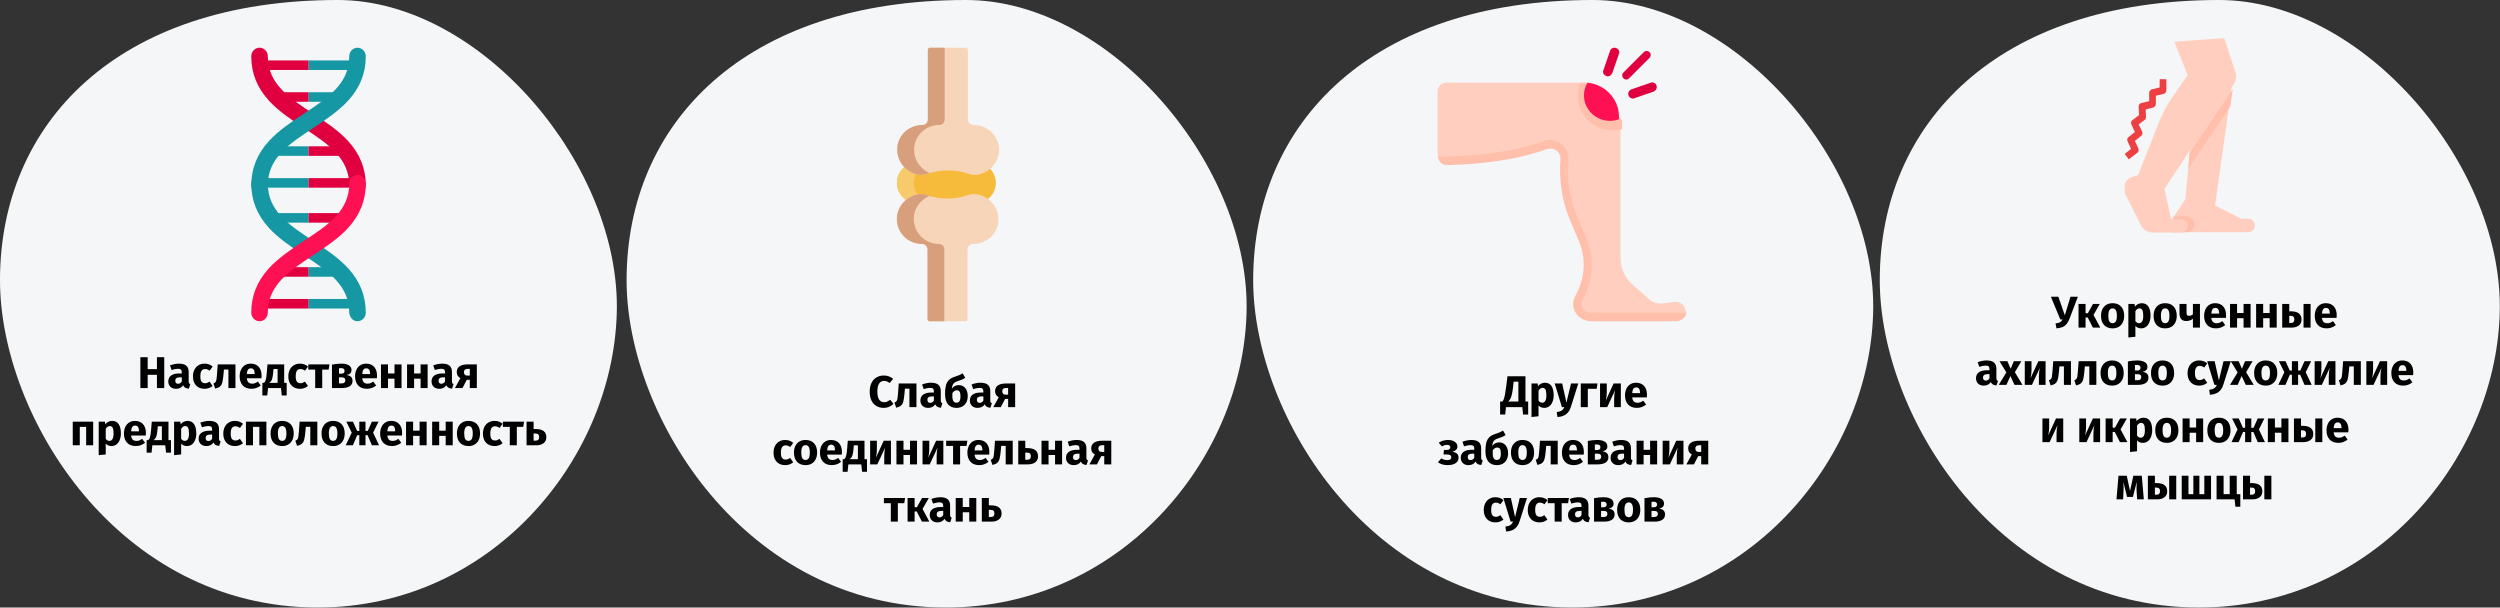 <?xml version="1.0" encoding="UTF-8"?>
<svg xmlns="http://www.w3.org/2000/svg" width="786" height="191" viewBox="0 0 786 191" fill="none">
  <rect x="0" y="0" width="786" height="191" fill="#333333" stroke="none"/>
  <g clip-path="url(#clip0_224_26304)">
    <path d="M297.4 191C351.7 191 390.4 145.2 391.9 98.8C393.5 52.5 349.2 0 303.7 0C234 0 197 38.8 197 88.1C197 130.9 234.2 191 297.4 191Z" fill="#F5F6F7"></path>
    <path d="M494.4 191C548.7 191 587.4 145.2 588.9 98.8C590.5 52.5 546.2 0 500.7 0C431 0 394 38.8 394 88.1C394 130.9 431.2 191 494.4 191Z" fill="#F5F6F7"></path>
    <path d="M691.4 191C745.7 191 784.4 145.2 785.9 98.8C787.5 52.5 743.2 0 697.7 0C628 0 591 38.8 591 88.1C591 130.9 628.2 191 691.4 191Z" fill="#F5F6F7"></path>
    <path d="M99.9 191C153.9 191 192.4 145.2 193.9 98.8C195.5 52.5 151.4 0 106.2 0C36.8 0 0 38.8 0 88.1C0 130.9 37.1 191 99.9 191Z" fill="#F5F6F7"></path>
    <path d="M112 19H97V22H112V19Z" fill="#1598A4"></path>
    <path d="M107 29H97V32H107V29Z" fill="#1598A4"></path>
    <path d="M82 22H97V19H82V22Z" fill="#E0003F"></path>
    <path d="M87 32H97V29H87V32Z" fill="#E0003F"></path>
    <path d="M112 94H97V97H112V94Z" fill="#1598A4"></path>
    <path d="M107 84H97V87H107V84Z" fill="#1598A4"></path>
    <path d="M82 97H97V94H82V97Z" fill="#E0003F"></path>
    <path d="M87 87H97V84H87V87Z" fill="#E0003F"></path>
    <path d="M82 59H97V56H82V59Z" fill="#1598A4"></path>
    <path d="M87 49H97V46H87V49Z" fill="#1598A4"></path>
    <path d="M112 56H97V59H112V56Z" fill="#E0003F"></path>
    <path d="M107 46H97V49H107V46Z" fill="#E0003F"></path>
    <path d="M87 70H97V67H87V70Z" fill="#1598A4"></path>
    <path d="M107 67H97V70H107V67Z" fill="#E0003F"></path>
    <path d="M112.4 61C113.8 61 115 59.8 115 58.3C115 53 113.2 48.5 109.5 44.4C106.4 41 102.3 38.3 98.4 35.7C90.8 30.7 84.2 26.3 84.2 17.7C84.2 16.2 83 15 81.6 15C80.2 15 79 16.2 79 17.7C79 23 80.8 27.5 84.5 31.6C87.6 35 91.7 37.7 95.6 40.3C103.2 45.3 109.8 49.7 109.8 58.3C109.9 59.8 111 61 112.4 61Z" fill="#E0003F"></path>
    <path d="M112.4 101C113.8 101 115 99.8 115 98.3C115 93 113.2 88.5 109.5 84.4C106.4 81 102.3 78.3 98.4 75.7C90.8 70.7 84.2 66.3 84.2 57.7C84.2 56.2 83 55 81.6 55C80.2 55 79 56.2 79 57.7C79 63 80.8 67.5 84.5 71.6C87.6 75 91.7 77.7 95.6 80.3C103.2 85.3 109.8 89.7 109.8 98.3C109.9 99.8 111 101 112.4 101Z" fill="#1598A4"></path>
    <path d="M81.6 101C83 101 84.2 99.8 84.2 98.3C84.2 89.7 90.8 85.3 98.4 80.3C102.3 77.7 106.4 75 109.5 71.6C113.2 67.5 115 63 115 57.7C115 56.2 113.8 55 112.4 55C111 55 109.8 56.2 109.8 57.7C109.8 66.3 103.2 70.7 95.6 75.7C91.7 78.3 87.6 81 84.5 84.4C80.8 88.5 79 93 79 98.3C79 99.8 80.2 101 81.6 101Z" fill="#FF1053"></path>
    <path d="M81.6 61C83 61 84.2 59.8 84.2 58.3C84.2 49.7 90.8 45.3 98.4 40.3C102.3 37.7 106.4 35 109.5 31.6C113.2 27.5 115 23 115 17.7C115 16.2 113.8 15 112.4 15C111 15 109.8 16.2 109.8 17.7C109.8 26.3 103.2 30.7 95.6 35.7C91.7 38.3 87.6 41 84.5 44.4C80.8 48.5 79 53 79 58.3C79 59.8 80.2 61 81.6 61Z" fill="#1598A4"></path>
    <path d="M288.7 64H306.4C310.1 64 313.1 61.1 313.1 57.5C313.1 53.9 310.1 51 306.4 51H288.7C285 51 282 53.9 282 57.5C282 61.1 285 64 288.7 64Z" fill="#F7BB3C"></path>
    <path d="M288.7 51H294C290.3 51 287.3 53.9 287.3 57.5C287.3 61.1 290.3 64 294 64H288.7C285 64 282 61.1 282 57.5C282 53.9 285 51 288.7 51Z" fill="#F7CA6B"></path>
    <path d="M290 39.3C291 39.3 291.8 38.6 291.8 37.6V15.7C291.8 15.3 292.1 15 292.5 15H303.6C304 15 304.3 15.3 304.3 15.7V37.6C304.3 38.5 305.1 39.3 306.1 39.3C310.5 39.3 314.1 42.8 314.1 47.1C314.1 52.8 308.2 56 304.7 54.7C300.5 53.2 295.8 53.2 291.5 54.7C288 56 282.1 52.8 282.1 47.1C282 42.8 285.6 39.3 290 39.3Z" fill="#F7D5B9"></path>
    <path d="M289.9 39.3C290.9 39.3 291.7 38.6 291.7 37.6V15.7C291.7 15.3 292 15 292.4 15H297V37.6C297 38.5 296.2 39.3 295.3 39.3C290.9 39.3 287.4 42.8 287.4 47.1C287.4 50.7 289.7 53.3 292.3 54.4L291.4 54.7C287.9 56 282.1 52.8 282.1 47.1C282 42.8 285.6 39.3 289.9 39.3Z" fill="#D89F7D"></path>
    <path d="M306 76.7C305 76.7 304.2 77.4 304.2 78.4V100.3C304.2 100.7 303.9 101 303.5 101H292.4C292 101 291.7 100.7 291.7 100.3V78.4C291.7 77.5 290.9 76.7 289.9 76.7C285.5 76.7 281.9 73.2 281.9 68.9C281.9 63.2 287.8 60 291.3 61.3C295.5 62.8 300.2 62.8 304.5 61.3C308 60 313.9 63.2 313.9 68.9C314 73.2 310.4 76.7 306 76.7Z" fill="#F7D5B9"></path>
    <path d="M291.3 61.3C291.6 61.4 291.9 61.5 292.2 61.6C289.6 62.7 287.3 65.3 287.3 68.9C287.3 73.2 290.9 76.7 295.2 76.7C296.2 76.7 296.9 77.4 296.9 78.4V101H292.3C291.9 101 291.6 100.7 291.6 100.3V78.4C291.6 77.5 290.8 76.7 289.9 76.7C285.5 76.7 282 73.2 282 68.9C282 63.2 287.8 60 291.3 61.3Z" fill="#D89F7D"></path>
    <path d="M526.4 94.9L522.9 95.4C521.3 95.6 519.7 95.2 518.5 94.1L513.2 89.4C510.8 87.3 509.5 84.3 509.5 81.2V40.7L496.6 26H454.7C453.2 26 452 27.2 452 28.7V49.2L454.6 50.8C460.4 50.7 474.4 49.8 486 45.6C486.9 45.3 488.9 45.7 489.7 46.2C490.7 46.8 491.6 49.1 491.6 50.2C491 57 492.1 63 494.2 68.1L497.6 75.6C500 81.2 499.5 87.9 496.5 93.2C495.8 94.4 495.4 95.7 495.8 97.1C496.5 99.5 497.6 100 500.1 100H526.7L530 98.5C530.2 96.3 528.4 94.6 526.4 94.9Z" fill="#FFCEBF"></path>
    <path d="M511.3 25C511 25 510.6 24.9 510.4 24.6C509.9 24.1 509.9 23.3 510.4 22.8L516.8 16.4C517.3 15.9 518.1 15.9 518.6 16.4C519.1 16.9 519.1 17.7 518.6 18.2L512.2 24.6C512 24.9 511.6 25 511.3 25Z" fill="#E0003F"></path>
    <path d="M513.399 30.999C512.799 30.999 512.199 30.599 511.999 29.999C511.699 29.199 512.199 28.399 512.899 28.099L518.999 25.999C519.799 25.699 520.599 26.199 520.799 26.899C521.099 27.699 520.599 28.499 519.899 28.799L513.799 30.899C513.699 30.999 513.599 30.999 513.399 30.999Z" fill="#E0003F"></path>
    <path d="M505.5 24C505.3 24 505.2 24 505 23.9C504.2 23.6 503.8 22.8 504.1 22.1L506.2 16C506.5 15.2 507.3 14.8 508.1 15.1C508.9 15.4 509.3 16.2 509 16.9L506.9 23C506.6 23.6 506.1 24 505.5 24Z" fill="#E0003F"></path>
    <path d="M500.1 98.3C498.8 98.3 497.6 97.5 497.3 96.4C497.1 95.7 497.2 95 497.5 94.4C500.9 88.3 501.4 81.1 498.7 74.8L495.6 67.4C493.5 62.5 492.6 56.3 493.1 50.3C493.3 48.1 492.1 46 490.2 44.8C489.3 44.3 488.3 44 487.3 44C486.6 44 485.9 44.1 485.3 44.4C472.8 48.9 457.4 49.2 453 49.2C452.4 49.2 452.1 49.2 452.1 49.2C452.1 50.7 453.4 51.9 454.9 51.9C460.8 51.8 474.7 51.1 486.3 46.9C487.2 46.6 488.1 46.7 489 47.1C490 47.7 490.7 48.8 490.6 50C490.1 56.7 491.2 63.3 493.3 68.4L496.4 75.8C498.8 81.4 498.3 87.7 495.3 93C494.6 94.2 494.4 95.7 494.8 97.1C495.5 99.4 497.8 101 500.3 101H526.9C528.5 101 530 99.9 530.2 98.3H500.1Z" fill="#FFBFAB"></path>
    <path d="M499.9 26.1C499.5 26.1 499.2 26 498.8 26H496.8C496.3 27.3 496 28.6 496 30.1C496 36.1 501 41 507.2 41C508.2 41 509.1 40.9 510 40.6V37.8L499.9 26.1Z" fill="#FFBFAB"></path>
    <path d="M499.1 26C498.4 27.2 498 28.5 498 30C498 34.4 501.7 38 506.2 38C507.2 38 508.1 37.8 509 37.5V36.6C509 31.1 504.6 26.5 499.1 26Z" fill="#FF1053"></path>
    <path d="M669.3 50.1L668 48.4L670 46.8L668.9 44.4C668.7 43.9 668.8 43.4 669.2 43.1L671.2 41.5L670.1 39.1C669.9 38.6 670 38.1 670.4 37.8L672.5 36.2L672.4 33.5C672.4 33 672.7 32.5 673.2 32.4L675.7 31.8V29.2C675.7 28.7 676 28.3 676.5 28.1L679 27.5V24.9H681.1V28.4C681.1 28.9 680.8 29.3 680.3 29.5L677.8 30.1V32.7C677.8 33.2 677.5 33.6 677 33.8L674.6 34.4L674.7 36.8C674.7 37.2 674.6 37.5 674.3 37.7L672.4 39.1L673.5 41.4C673.7 41.9 673.6 42.4 673.2 42.7L671.2 44.3L672.3 46.7C672.5 47.2 672.4 47.7 672 48L669.3 50.1Z" fill="#EC4042"></path>
    <path d="M689.2 39.5L687.1 62.6L682.9 68.9V73H706.8C707.9 73 708.9 72.1 708.9 70.9C708.9 69.7 708 68.8 706.8 68.8H704.7L696.4 64.6L702 25L689.2 39.5Z" fill="#FFCEBF"></path>
    <path d="M690 70.5C690 69.1 688.8 68 687.4 68H683.7L683 69V73H687.4C688.8 73 690 71.9 690 70.5Z" fill="#FFBFAB"></path>
    <path d="M699.3 12L702.8 22.7C703.2 23.9 703 25.3 702.3 26.4L680.5 59.4L682.6 68.9H685.7C686.9 68.9 687.8 69.8 687.8 71C687.8 72.2 686.9 73.1 685.7 73.1H676.8C675.2 73.1 673.8 72.2 673.1 70.8L668.4 61.4C668.1 60.8 668 60.2 668 59.5V58.7C668 57.3 669 56 670.4 55.6L672.2 55.1L678.7 38.6C679.9 35.6 681.4 32.7 683.3 30.1L687.8 23.6L683.6 13.1L699.3 12Z" fill="#FFCEBF"></path>
    <path d="M701.2 33.5L702 28L688.4 48.2L688 53L701.2 33.5Z" fill="#FFBFAB"></path>
    <path d="M49.34 122V117.842H46.428V122H44.132V112.298H46.428V116.05H49.34V112.298H51.636V122H49.34ZM59.322 119.844C59.322 120.124 59.359 120.329 59.434 120.46C59.518 120.591 59.649 120.689 59.826 120.754L59.364 122.196C58.907 122.159 58.533 122.061 58.244 121.902C57.955 121.734 57.731 121.473 57.572 121.118C57.087 121.865 56.34 122.238 55.332 122.238C54.595 122.238 54.007 122.023 53.568 121.594C53.129 121.165 52.91 120.605 52.91 119.914C52.91 119.102 53.209 118.481 53.806 118.052C54.403 117.623 55.267 117.408 56.396 117.408H57.152V117.086C57.152 116.647 57.059 116.349 56.872 116.19C56.685 116.022 56.359 115.938 55.892 115.938C55.649 115.938 55.355 115.975 55.01 116.05C54.665 116.115 54.31 116.209 53.946 116.33L53.442 114.874C53.909 114.697 54.385 114.561 54.87 114.468C55.365 114.375 55.822 114.328 56.242 114.328C57.306 114.328 58.085 114.547 58.58 114.986C59.075 115.425 59.322 116.083 59.322 116.96V119.844ZM55.976 120.656C56.48 120.656 56.872 120.418 57.152 119.942V118.626H56.606C56.102 118.626 55.724 118.715 55.472 118.892C55.229 119.069 55.108 119.345 55.108 119.718C55.108 120.017 55.183 120.25 55.332 120.418C55.491 120.577 55.705 120.656 55.976 120.656ZM64.304 114.328C64.817 114.328 65.279 114.403 65.69 114.552C66.1 114.701 66.488 114.93 66.852 115.238L65.9 116.554C65.433 116.199 64.962 116.022 64.486 116.022C63.991 116.022 63.618 116.204 63.366 116.568C63.114 116.932 62.988 117.52 62.988 118.332C62.988 119.116 63.114 119.671 63.366 119.998C63.618 120.325 63.982 120.488 64.458 120.488C64.71 120.488 64.939 120.451 65.144 120.376C65.349 120.292 65.597 120.161 65.886 119.984L66.852 121.356C66.115 121.944 65.279 122.238 64.346 122.238C63.59 122.238 62.937 122.079 62.386 121.762C61.835 121.435 61.41 120.983 61.112 120.404C60.813 119.816 60.664 119.13 60.664 118.346C60.664 117.562 60.813 116.867 61.112 116.26C61.41 115.653 61.835 115.182 62.386 114.846C62.937 114.501 63.576 114.328 64.304 114.328ZM74.027 114.566V122H71.815V116.19H70.401L70.261 117.772C70.158 118.864 70.037 119.681 69.897 120.222C69.766 120.754 69.533 121.174 69.197 121.482C68.861 121.79 68.348 122.023 67.657 122.182L67.111 120.572C67.419 120.432 67.634 120.287 67.755 120.138C67.886 119.979 67.984 119.732 68.049 119.396C68.114 119.051 68.175 118.472 68.231 117.66L68.455 114.566H74.027ZM82.249 118.136C82.249 118.444 82.235 118.71 82.207 118.934H77.601C77.676 119.559 77.853 119.998 78.133 120.25C78.413 120.502 78.801 120.628 79.295 120.628C79.594 120.628 79.883 120.577 80.163 120.474C80.443 120.362 80.747 120.194 81.073 119.97L81.983 121.202C81.115 121.893 80.149 122.238 79.085 122.238C77.881 122.238 76.957 121.883 76.313 121.174C75.669 120.465 75.347 119.513 75.347 118.318C75.347 117.562 75.483 116.885 75.753 116.288C76.024 115.681 76.421 115.205 76.943 114.86C77.466 114.505 78.091 114.328 78.819 114.328C79.893 114.328 80.733 114.664 81.339 115.336C81.946 116.008 82.249 116.941 82.249 118.136ZM80.079 117.506C80.061 116.367 79.659 115.798 78.875 115.798C78.493 115.798 78.194 115.938 77.979 116.218C77.774 116.498 77.648 116.96 77.601 117.604H80.079V117.506ZM90.131 120.376V124.324H88.591L88.339 122H84.279L84.027 124.324H82.487V120.376H82.949C83.117 120.255 83.253 120.101 83.355 119.914C83.467 119.718 83.565 119.401 83.649 118.962C83.743 118.523 83.822 117.898 83.887 117.086L84.097 114.566H89.347V120.376H90.131ZM87.275 116.022H85.987L85.917 116.89C85.852 117.637 85.768 118.239 85.665 118.696C85.572 119.144 85.441 119.499 85.273 119.76C85.105 120.012 84.881 120.217 84.601 120.376H87.275V116.022ZM94.286 114.328C94.8 114.328 95.262 114.403 95.672 114.552C96.083 114.701 96.47 114.93 96.834 115.238L95.882 116.554C95.416 116.199 94.944 116.022 94.468 116.022C93.974 116.022 93.6 116.204 93.348 116.568C93.096 116.932 92.97 117.52 92.97 118.332C92.97 119.116 93.096 119.671 93.348 119.998C93.6 120.325 93.964 120.488 94.44 120.488C94.692 120.488 94.921 120.451 95.126 120.376C95.332 120.292 95.579 120.161 95.868 119.984L96.834 121.356C96.097 121.944 95.262 122.238 94.328 122.238C93.572 122.238 92.919 122.079 92.368 121.762C91.818 121.435 91.393 120.983 91.094 120.404C90.796 119.816 90.646 119.13 90.646 118.346C90.646 117.562 90.796 116.867 91.094 116.26C91.393 115.653 91.818 115.182 92.368 114.846C92.919 114.501 93.558 114.328 94.286 114.328ZM103.589 114.566L103.323 116.204H101.307V122H99.096V116.204H96.925V114.566H103.589ZM108.947 117.912C110.207 118.061 110.837 118.673 110.837 119.746C110.837 120.502 110.538 121.067 109.941 121.44C109.353 121.813 108.546 122 107.519 122H104.369V114.636C105.48 114.431 106.46 114.328 107.309 114.328C108.317 114.328 109.101 114.501 109.661 114.846C110.23 115.182 110.515 115.681 110.515 116.344C110.515 116.764 110.38 117.109 110.109 117.38C109.848 117.641 109.46 117.819 108.947 117.912ZM107.267 115.742C106.978 115.742 106.749 115.751 106.581 115.77V117.478H107.365C107.673 117.478 107.911 117.408 108.079 117.268C108.247 117.119 108.331 116.895 108.331 116.596C108.331 116.027 107.976 115.742 107.267 115.742ZM107.449 120.544C108.196 120.544 108.569 120.213 108.569 119.55C108.569 119.242 108.48 119.013 108.303 118.864C108.126 118.715 107.846 118.64 107.463 118.64H106.581V120.544H107.449ZM118.535 118.136C118.535 118.444 118.521 118.71 118.493 118.934H113.887C113.961 119.559 114.139 119.998 114.419 120.25C114.699 120.502 115.086 120.628 115.581 120.628C115.879 120.628 116.169 120.577 116.449 120.474C116.729 120.362 117.032 120.194 117.359 119.97L118.269 121.202C117.401 121.893 116.435 122.238 115.371 122.238C114.167 122.238 113.243 121.883 112.599 121.174C111.955 120.465 111.633 119.513 111.633 118.318C111.633 117.562 111.768 116.885 112.039 116.288C112.309 115.681 112.706 115.205 113.229 114.86C113.751 114.505 114.377 114.328 115.105 114.328C116.178 114.328 117.018 114.664 117.625 115.336C118.231 116.008 118.535 116.941 118.535 118.136ZM116.365 117.506C116.346 116.367 115.945 115.798 115.161 115.798C114.778 115.798 114.479 115.938 114.265 116.218C114.059 116.498 113.933 116.96 113.887 117.604H116.365V117.506ZM124.033 122V119.046H121.989V122H119.777V114.566H121.989V117.408H124.033V114.566H126.245V122H124.033ZM132.236 122V119.046H130.192V122H127.98V114.566H130.192V117.408H132.236V114.566H134.448V122H132.236ZM142.091 119.844C142.091 120.124 142.129 120.329 142.203 120.46C142.287 120.591 142.418 120.689 142.595 120.754L142.133 122.196C141.676 122.159 141.303 122.061 141.013 121.902C140.724 121.734 140.5 121.473 140.341 121.118C139.856 121.865 139.109 122.238 138.101 122.238C137.364 122.238 136.776 122.023 136.337 121.594C135.899 121.165 135.679 120.605 135.679 119.914C135.679 119.102 135.978 118.481 136.575 118.052C137.173 117.623 138.036 117.408 139.165 117.408H139.921V117.086C139.921 116.647 139.828 116.349 139.641 116.19C139.455 116.022 139.128 115.938 138.661 115.938C138.419 115.938 138.125 115.975 137.779 116.05C137.434 116.115 137.079 116.209 136.715 116.33L136.211 114.874C136.678 114.697 137.154 114.561 137.639 114.468C138.134 114.375 138.591 114.328 139.011 114.328C140.075 114.328 140.855 114.547 141.349 114.986C141.844 115.425 142.091 116.083 142.091 116.96V119.844ZM138.745 120.656C139.249 120.656 139.641 120.418 139.921 119.942V118.626H139.375C138.871 118.626 138.493 118.715 138.241 118.892C137.999 119.069 137.877 119.345 137.877 119.718C137.877 120.017 137.952 120.25 138.101 120.418C138.26 120.577 138.475 120.656 138.745 120.656ZM149.915 114.566V122H147.703V119.41H146.751L145.407 122H143.041L144.749 118.892C144.385 118.696 144.101 118.439 143.895 118.122C143.699 117.795 143.601 117.417 143.601 116.988C143.601 116.195 143.895 115.593 144.483 115.182C145.081 114.771 145.944 114.566 147.073 114.566H149.915ZM147.703 118.094V115.98H147.059C146.658 115.98 146.355 116.069 146.149 116.246C145.953 116.423 145.855 116.675 145.855 117.002C145.855 117.347 145.949 117.618 146.135 117.814C146.331 118.001 146.625 118.094 147.017 118.094H147.703ZM27.085 140V134.204H25.083V140H22.871V132.566H29.297V140H27.085ZM35.233 132.328C36.166 132.328 36.862 132.673 37.319 133.364C37.776 134.055 38.005 135.021 38.005 136.262C38.005 137.027 37.884 137.713 37.641 138.32C37.408 138.917 37.067 139.389 36.619 139.734C36.171 140.07 35.648 140.238 35.051 140.238C34.304 140.238 33.702 139.981 33.245 139.468V142.87L31.033 143.108V132.566H32.979L33.091 133.392C33.38 133.028 33.712 132.762 34.085 132.594C34.458 132.417 34.841 132.328 35.233 132.328ZM34.379 138.614C35.266 138.614 35.709 137.839 35.709 136.29C35.709 135.413 35.611 134.806 35.415 134.47C35.219 134.125 34.925 133.952 34.533 133.952C34.281 133.952 34.043 134.027 33.819 134.176C33.604 134.325 33.413 134.54 33.245 134.82V137.956C33.544 138.395 33.922 138.614 34.379 138.614ZM45.869 136.136C45.869 136.444 45.855 136.71 45.827 136.934H41.221C41.295 137.559 41.473 137.998 41.753 138.25C42.033 138.502 42.42 138.628 42.915 138.628C43.213 138.628 43.503 138.577 43.783 138.474C44.063 138.362 44.366 138.194 44.693 137.97L45.603 139.202C44.735 139.893 43.769 140.238 42.705 140.238C41.501 140.238 40.577 139.883 39.933 139.174C39.289 138.465 38.967 137.513 38.967 136.318C38.967 135.562 39.102 134.885 39.373 134.288C39.643 133.681 40.04 133.205 40.563 132.86C41.085 132.505 41.711 132.328 42.439 132.328C43.512 132.328 44.352 132.664 44.959 133.336C45.565 134.008 45.869 134.941 45.869 136.136ZM43.699 135.506C43.68 134.367 43.279 133.798 42.495 133.798C42.112 133.798 41.813 133.938 41.599 134.218C41.393 134.498 41.267 134.96 41.221 135.604H43.699V135.506ZM53.75 138.376V142.324H52.21L51.958 140H47.898L47.646 142.324H46.106V138.376H46.568C46.736 138.255 46.872 138.101 46.974 137.914C47.086 137.718 47.184 137.401 47.268 136.962C47.362 136.523 47.441 135.898 47.506 135.086L47.716 132.566H52.966V138.376H53.75ZM50.894 134.022H49.606L49.536 134.89C49.471 135.637 49.387 136.239 49.284 136.696C49.191 137.144 49.06 137.499 48.892 137.76C48.724 138.012 48.5 138.217 48.22 138.376H50.894V134.022ZM58.94 132.328C59.873 132.328 60.569 132.673 61.026 133.364C61.483 134.055 61.712 135.021 61.712 136.262C61.712 137.027 61.591 137.713 61.348 138.32C61.115 138.917 60.774 139.389 60.326 139.734C59.878 140.07 59.355 140.238 58.758 140.238C58.011 140.238 57.409 139.981 56.952 139.468V142.87L54.74 143.108V132.566H56.686L56.798 133.392C57.087 133.028 57.419 132.762 57.792 132.594C58.165 132.417 58.548 132.328 58.94 132.328ZM58.086 138.614C58.973 138.614 59.416 137.839 59.416 136.29C59.416 135.413 59.318 134.806 59.122 134.47C58.926 134.125 58.632 133.952 58.24 133.952C57.988 133.952 57.75 134.027 57.526 134.176C57.311 134.325 57.12 134.54 56.952 134.82V137.956C57.251 138.395 57.629 138.614 58.086 138.614ZM68.865 137.844C68.865 138.124 68.902 138.329 68.977 138.46C69.061 138.591 69.192 138.689 69.369 138.754L68.907 140.196C68.45 140.159 68.076 140.061 67.787 139.902C67.498 139.734 67.273 139.473 67.115 139.118C66.629 139.865 65.883 140.238 64.875 140.238C64.138 140.238 63.55 140.023 63.111 139.594C62.672 139.165 62.453 138.605 62.453 137.914C62.453 137.102 62.752 136.481 63.349 136.052C63.946 135.623 64.809 135.408 65.939 135.408H66.695V135.086C66.695 134.647 66.602 134.349 66.415 134.19C66.228 134.022 65.901 133.938 65.435 133.938C65.192 133.938 64.898 133.975 64.553 134.05C64.207 134.115 63.853 134.209 63.489 134.33L62.985 132.874C63.452 132.697 63.928 132.561 64.413 132.468C64.907 132.375 65.365 132.328 65.785 132.328C66.849 132.328 67.628 132.547 68.123 132.986C68.618 133.425 68.865 134.083 68.865 134.96V137.844ZM65.519 138.656C66.023 138.656 66.415 138.418 66.695 137.942V136.626H66.149C65.645 136.626 65.267 136.715 65.015 136.892C64.772 137.069 64.651 137.345 64.651 137.718C64.651 138.017 64.725 138.25 64.875 138.418C65.034 138.577 65.248 138.656 65.519 138.656ZM73.847 132.328C74.36 132.328 74.822 132.403 75.233 132.552C75.644 132.701 76.031 132.93 76.395 133.238L75.443 134.554C74.976 134.199 74.505 134.022 74.029 134.022C73.534 134.022 73.161 134.204 72.909 134.568C72.657 134.932 72.531 135.52 72.531 136.332C72.531 137.116 72.657 137.671 72.909 137.998C73.161 138.325 73.525 138.488 74.001 138.488C74.253 138.488 74.481 138.451 74.687 138.376C74.892 138.292 75.139 138.161 75.429 137.984L76.395 139.356C75.657 139.944 74.822 140.238 73.889 140.238C73.133 140.238 72.48 140.079 71.929 139.762C71.378 139.435 70.954 138.983 70.655 138.404C70.356 137.816 70.207 137.13 70.207 136.346C70.207 135.562 70.356 134.867 70.655 134.26C70.954 133.653 71.378 133.182 71.929 132.846C72.48 132.501 73.119 132.328 73.847 132.328ZM81.54 140V134.204H79.538V140H77.326V132.566H83.752V140H81.54ZM88.708 132.328C89.847 132.328 90.738 132.678 91.382 133.378C92.026 134.069 92.348 135.039 92.348 136.29C92.348 137.083 92.199 137.779 91.9 138.376C91.611 138.964 91.191 139.421 90.64 139.748C90.099 140.075 89.455 140.238 88.708 140.238C87.579 140.238 86.688 139.893 86.034 139.202C85.39 138.502 85.068 137.527 85.068 136.276C85.068 135.483 85.213 134.792 85.502 134.204C85.801 133.607 86.221 133.145 86.762 132.818C87.313 132.491 87.962 132.328 88.708 132.328ZM88.708 133.952C88.26 133.952 87.924 134.143 87.7 134.526C87.476 134.899 87.364 135.483 87.364 136.276C87.364 137.088 87.472 137.681 87.686 138.054C87.91 138.427 88.251 138.614 88.708 138.614C89.156 138.614 89.492 138.427 89.716 138.054C89.94 137.671 90.052 137.083 90.052 136.29C90.052 135.478 89.94 134.885 89.716 134.512C89.501 134.139 89.165 133.952 88.708 133.952ZM99.771 132.566V140H97.559V134.19H96.145L96.005 135.772C95.903 136.864 95.781 137.681 95.641 138.222C95.51 138.754 95.277 139.174 94.941 139.482C94.605 139.79 94.092 140.023 93.401 140.182L92.855 138.572C93.163 138.432 93.378 138.287 93.499 138.138C93.63 137.979 93.728 137.732 93.793 137.396C93.859 137.051 93.919 136.472 93.975 135.66L94.199 132.566H99.771ZM104.732 132.328C105.87 132.328 106.762 132.678 107.406 133.378C108.05 134.069 108.372 135.039 108.372 136.29C108.372 137.083 108.222 137.779 107.924 138.376C107.634 138.964 107.214 139.421 106.664 139.748C106.122 140.075 105.478 140.238 104.732 140.238C103.602 140.238 102.711 139.893 102.058 139.202C101.414 138.502 101.092 137.527 101.092 136.276C101.092 135.483 101.236 134.792 101.526 134.204C101.824 133.607 102.244 133.145 102.786 132.818C103.336 132.491 103.985 132.328 104.732 132.328ZM104.732 133.952C104.284 133.952 103.948 134.143 103.724 134.526C103.5 134.899 103.388 135.483 103.388 136.276C103.388 137.088 103.495 137.681 103.71 138.054C103.934 138.427 104.274 138.614 104.732 138.614C105.18 138.614 105.516 138.427 105.74 138.054C105.964 137.671 106.076 137.083 106.076 136.29C106.076 135.478 105.964 134.885 105.74 134.512C105.525 134.139 105.189 133.952 104.732 133.952ZM119.016 132.566L117.308 136.024L119.184 140H116.93L115.572 136.822H114.914V140H112.968V136.822H112.31L110.938 140H108.698L110.588 136.024L108.88 132.566H110.966L112.282 135.492H112.968V132.566H114.914V135.492H115.614L116.93 132.566H119.016ZM126.423 136.136C126.423 136.444 126.409 136.71 126.381 136.934H121.775C121.85 137.559 122.027 137.998 122.307 138.25C122.587 138.502 122.975 138.628 123.469 138.628C123.768 138.628 124.057 138.577 124.337 138.474C124.617 138.362 124.921 138.194 125.247 137.97L126.157 139.202C125.289 139.893 124.323 140.238 123.259 140.238C122.055 140.238 121.131 139.883 120.487 139.174C119.843 138.465 119.521 137.513 119.521 136.318C119.521 135.562 119.657 134.885 119.927 134.288C120.198 133.681 120.595 133.205 121.117 132.86C121.64 132.505 122.265 132.328 122.993 132.328C124.067 132.328 124.907 132.664 125.513 133.336C126.12 134.008 126.423 134.941 126.423 136.136ZM124.253 135.506C124.235 134.367 123.833 133.798 123.049 133.798C122.667 133.798 122.368 133.938 122.153 134.218C121.948 134.498 121.822 134.96 121.775 135.604H124.253V135.506ZM131.922 140V137.046H129.878V140H127.666V132.566H129.878V135.408H131.922V132.566H134.134V140H131.922ZM140.125 140V137.046H138.081V140H135.869V132.566H138.081V135.408H140.125V132.566H142.337V140H140.125ZM147.292 132.328C148.431 132.328 149.322 132.678 149.966 133.378C150.61 134.069 150.932 135.039 150.932 136.29C150.932 137.083 150.783 137.779 150.484 138.376C150.195 138.964 149.775 139.421 149.224 139.748C148.683 140.075 148.039 140.238 147.292 140.238C146.163 140.238 145.271 139.893 144.618 139.202C143.974 138.502 143.652 137.527 143.652 136.276C143.652 135.483 143.797 134.792 144.086 134.204C144.385 133.607 144.805 133.145 145.346 132.818C145.897 132.491 146.545 132.328 147.292 132.328ZM147.292 133.952C146.844 133.952 146.508 134.143 146.284 134.526C146.06 134.899 145.948 135.483 145.948 136.276C145.948 137.088 146.055 137.681 146.27 138.054C146.494 138.427 146.835 138.614 147.292 138.614C147.74 138.614 148.076 138.427 148.3 138.054C148.524 137.671 148.636 137.083 148.636 136.29C148.636 135.478 148.524 134.885 148.3 134.512C148.085 134.139 147.749 133.952 147.292 133.952ZM155.468 132.328C155.981 132.328 156.443 132.403 156.854 132.552C157.265 132.701 157.652 132.93 158.016 133.238L157.064 134.554C156.597 134.199 156.126 134.022 155.65 134.022C155.155 134.022 154.782 134.204 154.53 134.568C154.278 134.932 154.152 135.52 154.152 136.332C154.152 137.116 154.278 137.671 154.53 137.998C154.782 138.325 155.146 138.488 155.622 138.488C155.874 138.488 156.103 138.451 156.308 138.376C156.513 138.292 156.761 138.161 157.05 137.984L158.016 139.356C157.279 139.944 156.443 140.238 155.51 140.238C154.754 140.238 154.101 140.079 153.55 139.762C152.999 139.435 152.575 138.983 152.276 138.404C151.977 137.816 151.828 137.13 151.828 136.346C151.828 135.562 151.977 134.867 152.276 134.26C152.575 133.653 152.999 133.182 153.55 132.846C154.101 132.501 154.74 132.328 155.468 132.328ZM164.771 132.566L164.505 134.204H162.489V140H160.277V134.204H158.107V132.566H164.771ZM168.295 134.876C169.499 134.876 170.376 135.095 170.927 135.534C171.487 135.963 171.767 136.603 171.767 137.452C171.767 138.273 171.477 138.903 170.899 139.342C170.32 139.781 169.559 140 168.617 140H165.551V132.566H167.763V134.876H168.295ZM168.379 138.544C169.135 138.544 169.513 138.166 169.513 137.41C169.513 137.027 169.415 136.747 169.219 136.57C169.032 136.383 168.71 136.29 168.253 136.29H167.763V138.544H168.379Z" fill="black"></path>
    <path d="M277.843 118.06C278.449 118.06 278.986 118.149 279.453 118.326C279.929 118.503 280.377 118.769 280.797 119.124L279.705 120.426C279.415 120.202 279.131 120.034 278.851 119.922C278.571 119.81 278.272 119.754 277.955 119.754C277.301 119.754 276.783 120.029 276.401 120.58C276.027 121.131 275.841 121.98 275.841 123.128C275.841 124.257 276.027 125.097 276.401 125.648C276.783 126.189 277.311 126.46 277.983 126.46C278.337 126.46 278.659 126.395 278.949 126.264C279.238 126.124 279.551 125.928 279.887 125.676L280.909 126.992C280.545 127.356 280.101 127.655 279.579 127.888C279.065 128.121 278.496 128.238 277.871 128.238C276.975 128.238 276.195 128.042 275.533 127.65C274.87 127.258 274.352 126.679 273.979 125.914C273.615 125.139 273.433 124.211 273.433 123.128C273.433 122.073 273.619 121.163 273.993 120.398C274.375 119.633 274.898 119.054 275.561 118.662C276.233 118.261 276.993 118.06 277.843 118.06ZM288.135 120.566V128H285.923V122.19H284.509L284.369 123.772C284.267 124.864 284.145 125.681 284.005 126.222C283.875 126.754 283.641 127.174 283.305 127.482C282.969 127.79 282.456 128.023 281.765 128.182L281.219 126.572C281.527 126.432 281.742 126.287 281.863 126.138C281.994 125.979 282.092 125.732 282.157 125.396C282.223 125.051 282.283 124.472 282.339 123.66L282.563 120.566H288.135ZM295.784 125.844C295.784 126.124 295.821 126.329 295.896 126.46C295.98 126.591 296.11 126.689 296.288 126.754L295.826 128.196C295.368 128.159 294.995 128.061 294.706 127.902C294.416 127.734 294.192 127.473 294.034 127.118C293.548 127.865 292.802 128.238 291.794 128.238C291.056 128.238 290.468 128.023 290.03 127.594C289.591 127.165 289.372 126.605 289.372 125.914C289.372 125.102 289.67 124.481 290.268 124.052C290.865 123.623 291.728 123.408 292.858 123.408H293.614V123.086C293.614 122.647 293.52 122.349 293.334 122.19C293.147 122.022 292.82 121.938 292.354 121.938C292.111 121.938 291.817 121.975 291.472 122.05C291.126 122.115 290.772 122.209 290.408 122.33L289.904 120.874C290.37 120.697 290.846 120.561 291.332 120.468C291.826 120.375 292.284 120.328 292.704 120.328C293.768 120.328 294.547 120.547 295.042 120.986C295.536 121.425 295.784 122.083 295.784 122.96V125.844ZM292.438 126.656C292.942 126.656 293.334 126.418 293.614 125.942V124.626H293.068C292.564 124.626 292.186 124.715 291.934 124.892C291.691 125.069 291.57 125.345 291.57 125.718C291.57 126.017 291.644 126.25 291.794 126.418C291.952 126.577 292.167 126.656 292.438 126.656ZM301.466 121.084C301.988 121.084 302.46 121.219 302.88 121.49C303.309 121.761 303.645 122.157 303.888 122.68C304.13 123.193 304.252 123.809 304.252 124.528C304.252 125.284 304.107 125.942 303.818 126.502C303.528 127.062 303.113 127.491 302.572 127.79C302.04 128.089 301.419 128.238 300.71 128.238C299.599 128.238 298.722 127.879 298.078 127.16C297.443 126.432 297.126 125.326 297.126 123.842C297.126 122.759 297.214 121.873 297.392 121.182C297.578 120.491 297.891 119.927 298.33 119.488C298.778 119.04 299.403 118.69 300.206 118.438C300.775 118.261 301.223 118.102 301.55 117.962C301.876 117.813 302.25 117.617 302.67 117.374L303.468 118.788C303.141 119.003 302.796 119.189 302.432 119.348C302.077 119.507 301.624 119.67 301.074 119.838C300.663 119.969 300.336 120.123 300.094 120.3C299.86 120.468 299.674 120.706 299.534 121.014C299.394 121.313 299.296 121.719 299.24 122.232C299.772 121.467 300.514 121.084 301.466 121.084ZM300.696 126.614C301.097 126.614 301.41 126.465 301.634 126.166C301.858 125.858 301.97 125.335 301.97 124.598C301.97 123.889 301.876 123.399 301.69 123.128C301.503 122.848 301.218 122.708 300.836 122.708C300.556 122.708 300.29 122.787 300.038 122.946C299.786 123.095 299.58 123.324 299.422 123.632V124.584C299.422 125.275 299.534 125.788 299.758 126.124C299.982 126.451 300.294 126.614 300.696 126.614ZM311.342 125.844C311.342 126.124 311.38 126.329 311.454 126.46C311.538 126.591 311.669 126.689 311.846 126.754L311.384 128.196C310.927 128.159 310.554 128.061 310.264 127.902C309.975 127.734 309.751 127.473 309.592 127.118C309.107 127.865 308.36 128.238 307.352 128.238C306.615 128.238 306.027 128.023 305.588 127.594C305.15 127.165 304.93 126.605 304.93 125.914C304.93 125.102 305.229 124.481 305.826 124.052C306.424 123.623 307.287 123.408 308.416 123.408H309.172V123.086C309.172 122.647 309.079 122.349 308.892 122.19C308.706 122.022 308.379 121.938 307.912 121.938C307.67 121.938 307.376 121.975 307.03 122.05C306.685 122.115 306.33 122.209 305.966 122.33L305.462 120.874C305.929 120.697 306.405 120.561 306.89 120.468C307.385 120.375 307.842 120.328 308.262 120.328C309.326 120.328 310.106 120.547 310.6 120.986C311.095 121.425 311.342 122.083 311.342 122.96V125.844ZM307.996 126.656C308.5 126.656 308.892 126.418 309.172 125.942V124.626H308.626C308.122 124.626 307.744 124.715 307.492 124.892C307.25 125.069 307.128 125.345 307.128 125.718C307.128 126.017 307.203 126.25 307.352 126.418C307.511 126.577 307.726 126.656 307.996 126.656ZM319.166 120.566V128H316.954V125.41H316.002L314.658 128H312.292L314 124.892C313.636 124.696 313.352 124.439 313.146 124.122C312.95 123.795 312.852 123.417 312.852 122.988C312.852 122.195 313.146 121.593 313.734 121.182C314.332 120.771 315.195 120.566 316.324 120.566H319.166ZM316.954 124.094V121.98H316.31C315.909 121.98 315.606 122.069 315.4 122.246C315.204 122.423 315.106 122.675 315.106 123.002C315.106 123.347 315.2 123.618 315.386 123.814C315.582 124.001 315.876 124.094 316.268 124.094H316.954ZM246.837 138.328C247.35 138.328 247.812 138.403 248.223 138.552C248.634 138.701 249.021 138.93 249.385 139.238L248.433 140.554C247.966 140.199 247.495 140.022 247.019 140.022C246.524 140.022 246.151 140.204 245.899 140.568C245.647 140.932 245.521 141.52 245.521 142.332C245.521 143.116 245.647 143.671 245.899 143.998C246.151 144.325 246.515 144.488 246.991 144.488C247.243 144.488 247.472 144.451 247.677 144.376C247.882 144.292 248.13 144.161 248.419 143.984L249.385 145.356C248.648 145.944 247.812 146.238 246.879 146.238C246.123 146.238 245.47 146.079 244.919 145.762C244.368 145.435 243.944 144.983 243.645 144.404C243.346 143.816 243.197 143.13 243.197 142.346C243.197 141.562 243.346 140.867 243.645 140.26C243.944 139.653 244.368 139.182 244.919 138.846C245.47 138.501 246.109 138.328 246.837 138.328ZM253.263 138.328C254.401 138.328 255.293 138.678 255.937 139.378C256.581 140.069 256.903 141.039 256.903 142.29C256.903 143.083 256.753 143.779 256.455 144.376C256.165 144.964 255.745 145.421 255.195 145.748C254.653 146.075 254.009 146.238 253.263 146.238C252.133 146.238 251.242 145.893 250.589 145.202C249.945 144.502 249.623 143.527 249.623 142.276C249.623 141.483 249.767 140.792 250.057 140.204C250.355 139.607 250.775 139.145 251.317 138.818C251.867 138.491 252.516 138.328 253.263 138.328ZM253.263 139.952C252.815 139.952 252.479 140.143 252.255 140.526C252.031 140.899 251.919 141.483 251.919 142.276C251.919 143.088 252.026 143.681 252.241 144.054C252.465 144.427 252.805 144.614 253.263 144.614C253.711 144.614 254.047 144.427 254.271 144.054C254.495 143.671 254.607 143.083 254.607 142.29C254.607 141.478 254.495 140.885 254.271 140.512C254.056 140.139 253.72 139.952 253.263 139.952ZM264.701 142.136C264.701 142.444 264.687 142.71 264.659 142.934H260.053C260.127 143.559 260.305 143.998 260.585 144.25C260.865 144.502 261.252 144.628 261.747 144.628C262.045 144.628 262.335 144.577 262.615 144.474C262.895 144.362 263.198 144.194 263.525 143.97L264.435 145.202C263.567 145.893 262.601 146.238 261.537 146.238C260.333 146.238 259.409 145.883 258.765 145.174C258.121 144.465 257.799 143.513 257.799 142.318C257.799 141.562 257.934 140.885 258.205 140.288C258.475 139.681 258.872 139.205 259.395 138.86C259.917 138.505 260.543 138.328 261.271 138.328C262.344 138.328 263.184 138.664 263.791 139.336C264.397 140.008 264.701 140.941 264.701 142.136ZM262.531 141.506C262.512 140.367 262.111 139.798 261.327 139.798C260.944 139.798 260.645 139.938 260.431 140.218C260.225 140.498 260.099 140.96 260.053 141.604H262.531V141.506ZM272.582 144.376V148.324H271.042L270.79 146H266.73L266.478 148.324H264.938V144.376H265.4C265.568 144.255 265.704 144.101 265.806 143.914C265.918 143.718 266.016 143.401 266.1 142.962C266.194 142.523 266.273 141.898 266.338 141.086L266.548 138.566H271.798V144.376H272.582ZM269.726 140.022H268.438L268.368 140.89C268.303 141.637 268.219 142.239 268.116 142.696C268.023 143.144 267.892 143.499 267.724 143.76C267.556 144.012 267.332 144.217 267.052 144.376H269.726V140.022ZM280.11 146H278.01V143.354C278.01 142.831 278.038 142.337 278.094 141.87C278.15 141.403 278.22 141.011 278.304 140.694L275.826 146H273.572V138.566H275.686V141.254C275.686 141.749 275.653 142.234 275.588 142.71C275.532 143.186 275.467 143.578 275.392 143.886L277.842 138.566H280.11V146ZM286.1 146V143.046H284.056V146H281.844V138.566H284.056V141.408H286.1V138.566H288.312V146H286.1ZM296.585 146H294.485V143.354C294.485 142.831 294.513 142.337 294.569 141.87C294.625 141.403 294.695 141.011 294.779 140.694L292.301 146H290.047V138.566H292.161V141.254C292.161 141.749 292.128 142.234 292.063 142.71C292.007 143.186 291.941 143.578 291.867 143.886L294.317 138.566H296.585V146ZM304.142 138.566L303.876 140.204H301.86V146H299.648V140.204H297.478V138.566H304.142ZM311.048 142.136C311.048 142.444 311.034 142.71 311.006 142.934H306.4C306.475 143.559 306.652 143.998 306.932 144.25C307.212 144.502 307.6 144.628 308.094 144.628C308.393 144.628 308.682 144.577 308.962 144.474C309.242 144.362 309.546 144.194 309.872 143.97L310.782 145.202C309.914 145.893 308.948 146.238 307.884 146.238C306.68 146.238 305.756 145.883 305.112 145.174C304.468 144.465 304.146 143.513 304.146 142.318C304.146 141.562 304.282 140.885 304.552 140.288C304.823 139.681 305.22 139.205 305.742 138.86C306.265 138.505 306.89 138.328 307.618 138.328C308.692 138.328 309.532 138.664 310.138 139.336C310.745 140.008 311.048 140.941 311.048 142.136ZM308.878 141.506C308.86 140.367 308.458 139.798 307.674 139.798C307.292 139.798 306.993 139.938 306.778 140.218C306.573 140.498 306.447 140.96 306.4 141.604H308.878V141.506ZM318.398 138.566V146H316.186V140.19H314.772L314.632 141.772C314.529 142.864 314.408 143.681 314.268 144.222C314.137 144.754 313.904 145.174 313.568 145.482C313.232 145.79 312.719 146.023 312.028 146.182L311.482 144.572C311.79 144.432 312.005 144.287 312.126 144.138C312.257 143.979 312.355 143.732 312.42 143.396C312.485 143.051 312.546 142.472 312.602 141.66L312.826 138.566H318.398ZM322.883 140.876C324.087 140.876 324.964 141.095 325.515 141.534C326.075 141.963 326.355 142.603 326.355 143.452C326.355 144.273 326.065 144.903 325.487 145.342C324.908 145.781 324.147 146 323.205 146H320.139V138.566H322.351V140.876H322.883ZM322.967 144.544C323.723 144.544 324.101 144.166 324.101 143.41C324.101 143.027 324.003 142.747 323.807 142.57C323.62 142.383 323.298 142.29 322.841 142.29H322.351V144.544H322.967ZM331.709 146V143.046H329.665V146H327.453V138.566H329.665V141.408H331.709V138.566H333.921V146H331.709ZM341.564 143.844C341.564 144.124 341.601 144.329 341.676 144.46C341.76 144.591 341.891 144.689 342.068 144.754L341.606 146.196C341.149 146.159 340.775 146.061 340.486 145.902C340.197 145.734 339.973 145.473 339.814 145.118C339.329 145.865 338.582 146.238 337.574 146.238C336.837 146.238 336.249 146.023 335.81 145.594C335.371 145.165 335.152 144.605 335.152 143.914C335.152 143.102 335.451 142.481 336.048 142.052C336.645 141.623 337.509 141.408 338.638 141.408H339.394V141.086C339.394 140.647 339.301 140.349 339.114 140.19C338.927 140.022 338.601 139.938 338.134 139.938C337.891 139.938 337.597 139.975 337.252 140.05C336.907 140.115 336.552 140.209 336.188 140.33L335.684 138.874C336.151 138.697 336.627 138.561 337.112 138.468C337.607 138.375 338.064 138.328 338.484 138.328C339.548 138.328 340.327 138.547 340.822 138.986C341.317 139.425 341.564 140.083 341.564 140.96V143.844ZM338.218 144.656C338.722 144.656 339.114 144.418 339.394 143.942V142.626H338.848C338.344 142.626 337.966 142.715 337.714 142.892C337.471 143.069 337.35 143.345 337.35 143.718C337.35 144.017 337.425 144.25 337.574 144.418C337.733 144.577 337.947 144.656 338.218 144.656ZM349.388 138.566V146H347.176V143.41H346.224L344.88 146H342.514L344.222 142.892C343.858 142.696 343.573 142.439 343.368 142.122C343.172 141.795 343.074 141.417 343.074 140.988C343.074 140.195 343.368 139.593 343.956 139.182C344.553 138.771 345.417 138.566 346.546 138.566H349.388ZM347.176 142.094V139.98H346.532C346.131 139.98 345.827 140.069 345.622 140.246C345.426 140.423 345.328 140.675 345.328 141.002C345.328 141.347 345.421 141.618 345.608 141.814C345.804 142.001 346.098 142.094 346.49 142.094H347.176ZM284.564 156.566L284.298 158.204H282.282V164H280.07V158.204H277.9V156.566H284.564ZM292.022 156.566L290.048 160.01L292.19 164H289.852L288.228 160.808H287.556V164H285.344V156.566H287.556V159.464H288.284L289.894 156.566H292.022ZM298.716 161.844C298.716 162.124 298.754 162.329 298.828 162.46C298.912 162.591 299.043 162.689 299.22 162.754L298.758 164.196C298.301 164.159 297.928 164.061 297.638 163.902C297.349 163.734 297.125 163.473 296.966 163.118C296.481 163.865 295.734 164.238 294.726 164.238C293.989 164.238 293.401 164.023 292.962 163.594C292.524 163.165 292.304 162.605 292.304 161.914C292.304 161.102 292.603 160.481 293.2 160.052C293.798 159.623 294.661 159.408 295.79 159.408H296.546V159.086C296.546 158.647 296.453 158.349 296.266 158.19C296.08 158.022 295.753 157.938 295.286 157.938C295.044 157.938 294.75 157.975 294.404 158.05C294.059 158.115 293.704 158.209 293.34 158.33L292.836 156.874C293.303 156.697 293.779 156.561 294.264 156.468C294.759 156.375 295.216 156.328 295.636 156.328C296.7 156.328 297.48 156.547 297.974 156.986C298.469 157.425 298.716 158.083 298.716 158.96V161.844ZM295.37 162.656C295.874 162.656 296.266 162.418 296.546 161.942V160.626H296C295.496 160.626 295.118 160.715 294.866 160.892C294.624 161.069 294.502 161.345 294.502 161.718C294.502 162.017 294.577 162.25 294.726 162.418C294.885 162.577 295.1 162.656 295.37 162.656ZM304.734 164V161.046H302.69V164H300.478V156.566H302.69V159.408H304.734V156.566H306.946V164H304.734ZM311.425 158.876C312.629 158.876 313.507 159.095 314.057 159.534C314.617 159.963 314.897 160.603 314.897 161.452C314.897 162.273 314.608 162.903 314.029 163.342C313.451 163.781 312.69 164 311.747 164H308.681V156.566H310.893V158.876H311.425ZM311.509 162.544C312.265 162.544 312.643 162.166 312.643 161.41C312.643 161.027 312.545 160.747 312.349 160.57C312.163 160.383 311.841 160.29 311.383 160.29H310.893V162.544H311.509Z" fill="black"></path>
    <path d="M480.457 126.25V130.324H478.861L478.609 128H473.485L473.233 130.324H471.637V126.25H472.351C472.547 126.026 472.706 125.741 472.827 125.396C472.958 125.041 473.075 124.561 473.177 123.954C473.289 123.347 473.42 122.479 473.569 121.35L473.947 118.298H479.603V126.25H480.457ZM477.377 119.992H475.879L475.767 121.154C475.655 122.237 475.529 123.1 475.389 123.744C475.259 124.388 475.095 124.906 474.899 125.298C474.713 125.681 474.465 125.998 474.157 126.25H477.377V119.992ZM485.706 120.328C486.639 120.328 487.334 120.673 487.792 121.364C488.249 122.055 488.478 123.021 488.478 124.262C488.478 125.027 488.356 125.713 488.114 126.32C487.88 126.917 487.54 127.389 487.092 127.734C486.644 128.07 486.121 128.238 485.524 128.238C484.777 128.238 484.175 127.981 483.718 127.468V130.87L481.506 131.108V120.566H483.452L483.564 121.392C483.853 121.028 484.184 120.762 484.558 120.594C484.931 120.417 485.314 120.328 485.706 120.328ZM484.852 126.614C485.738 126.614 486.182 125.839 486.182 124.29C486.182 123.413 486.084 122.806 485.888 122.47C485.692 122.125 485.398 121.952 485.006 121.952C484.754 121.952 484.516 122.027 484.292 122.176C484.077 122.325 483.886 122.54 483.718 122.82V125.956C484.016 126.395 484.394 126.614 484.852 126.614ZM493.852 128.014C493.553 128.975 493.063 129.713 492.382 130.226C491.71 130.749 490.805 131.043 489.666 131.108L489.428 129.554C490.137 129.461 490.66 129.302 490.996 129.078C491.341 128.854 491.617 128.495 491.822 128H491.066L488.798 120.566H491.15L492.48 126.586L493.936 120.566H496.218L493.852 128.014ZM499.208 128H496.996V120.566H502.26L501.994 122.246H499.208V128ZM509.591 128H507.491V125.354C507.491 124.831 507.519 124.337 507.575 123.87C507.631 123.403 507.701 123.011 507.785 122.694L505.307 128H503.053V120.566H505.167V123.254C505.167 123.749 505.134 124.234 505.069 124.71C505.013 125.186 504.947 125.578 504.873 125.886L507.323 120.566H509.591V128ZM517.806 124.136C517.806 124.444 517.792 124.71 517.764 124.934H513.158C513.233 125.559 513.41 125.998 513.69 126.25C513.97 126.502 514.357 126.628 514.852 126.628C515.151 126.628 515.44 126.577 515.72 126.474C516 126.362 516.303 126.194 516.63 125.97L517.54 127.202C516.672 127.893 515.706 128.238 514.642 128.238C513.438 128.238 512.514 127.883 511.87 127.174C511.226 126.465 510.904 125.513 510.904 124.318C510.904 123.562 511.039 122.885 511.31 122.288C511.581 121.681 511.977 121.205 512.5 120.86C513.023 120.505 513.648 120.328 514.376 120.328C515.449 120.328 516.289 120.664 516.896 121.336C517.503 122.008 517.806 122.941 517.806 124.136ZM515.636 123.506C515.617 122.367 515.216 121.798 514.432 121.798C514.049 121.798 513.751 121.938 513.536 122.218C513.331 122.498 513.205 122.96 513.158 123.604H515.636V123.506ZM455.297 138.328C456.128 138.328 456.819 138.515 457.369 138.888C457.929 139.252 458.209 139.751 458.209 140.386C458.209 141.207 457.668 141.758 456.585 142.038C457.248 142.131 457.743 142.327 458.069 142.626C458.405 142.915 458.573 143.326 458.573 143.858C458.573 144.633 458.256 145.225 457.621 145.636C456.996 146.037 456.165 146.238 455.129 146.238C453.925 146.238 452.917 145.939 452.105 145.342L453.141 144.11C453.477 144.315 453.79 144.46 454.079 144.544C454.369 144.619 454.695 144.656 455.059 144.656C455.881 144.656 456.291 144.348 456.291 143.732C456.291 143.172 455.862 142.892 455.003 142.892H453.841L453.967 141.464H454.835C455.199 141.464 455.479 141.394 455.675 141.254C455.881 141.105 455.983 140.89 455.983 140.61C455.983 140.358 455.89 140.171 455.703 140.05C455.526 139.919 455.288 139.854 454.989 139.854C454.672 139.854 454.387 139.896 454.135 139.98C453.883 140.064 453.622 140.19 453.351 140.358L452.329 139.196C452.749 138.907 453.197 138.692 453.673 138.552C454.159 138.403 454.7 138.328 455.297 138.328ZM465.675 143.844C465.675 144.124 465.713 144.329 465.787 144.46C465.871 144.591 466.002 144.689 466.179 144.754L465.717 146.196C465.26 146.159 464.887 146.061 464.597 145.902C464.308 145.734 464.084 145.473 463.925 145.118C463.44 145.865 462.693 146.238 461.685 146.238C460.948 146.238 460.36 146.023 459.921 145.594C459.483 145.165 459.263 144.605 459.263 143.914C459.263 143.102 459.562 142.481 460.159 142.052C460.757 141.623 461.62 141.408 462.749 141.408H463.505V141.086C463.505 140.647 463.412 140.349 463.225 140.19C463.039 140.022 462.712 139.938 462.245 139.938C462.003 139.938 461.709 139.975 461.363 140.05C461.018 140.115 460.663 140.209 460.299 140.33L459.795 138.874C460.262 138.697 460.738 138.561 461.223 138.468C461.718 138.375 462.175 138.328 462.595 138.328C463.659 138.328 464.439 138.547 464.933 138.986C465.428 139.425 465.675 140.083 465.675 140.96V143.844ZM462.329 144.656C462.833 144.656 463.225 144.418 463.505 143.942V142.626H462.959C462.455 142.626 462.077 142.715 461.825 142.892C461.583 143.069 461.461 143.345 461.461 143.718C461.461 144.017 461.536 144.25 461.685 144.418C461.844 144.577 462.059 144.656 462.329 144.656ZM471.357 139.084C471.88 139.084 472.351 139.219 472.771 139.49C473.201 139.761 473.537 140.157 473.779 140.68C474.022 141.193 474.143 141.809 474.143 142.528C474.143 143.284 473.999 143.942 473.709 144.502C473.42 145.062 473.005 145.491 472.463 145.79C471.931 146.089 471.311 146.238 470.601 146.238C469.491 146.238 468.613 145.879 467.969 145.16C467.335 144.432 467.017 143.326 467.017 141.842C467.017 140.759 467.106 139.873 467.283 139.182C467.47 138.491 467.783 137.927 468.221 137.488C468.669 137.04 469.295 136.69 470.097 136.438C470.667 136.261 471.115 136.102 471.441 135.962C471.768 135.813 472.141 135.617 472.561 135.374L473.359 136.788C473.033 137.003 472.687 137.189 472.323 137.348C471.969 137.507 471.516 137.67 470.965 137.838C470.555 137.969 470.228 138.123 469.985 138.3C469.752 138.468 469.565 138.706 469.425 139.014C469.285 139.313 469.187 139.719 469.131 140.232C469.663 139.467 470.405 139.084 471.357 139.084ZM470.587 144.614C470.989 144.614 471.301 144.465 471.525 144.166C471.749 143.858 471.861 143.335 471.861 142.598C471.861 141.889 471.768 141.399 471.581 141.128C471.395 140.848 471.11 140.708 470.727 140.708C470.447 140.708 470.181 140.787 469.929 140.946C469.677 141.095 469.472 141.324 469.313 141.632V142.584C469.313 143.275 469.425 143.788 469.649 144.124C469.873 144.451 470.186 144.614 470.587 144.614ZM478.683 138.328C479.821 138.328 480.713 138.678 481.357 139.378C482.001 140.069 482.323 141.039 482.323 142.29C482.323 143.083 482.173 143.779 481.875 144.376C481.585 144.964 481.165 145.421 480.615 145.748C480.073 146.075 479.429 146.238 478.683 146.238C477.553 146.238 476.662 145.893 476.009 145.202C475.365 144.502 475.043 143.527 475.043 142.276C475.043 141.483 475.187 140.792 475.477 140.204C475.775 139.607 476.195 139.145 476.737 138.818C477.287 138.491 477.936 138.328 478.683 138.328ZM478.683 139.952C478.235 139.952 477.899 140.143 477.675 140.526C477.451 140.899 477.339 141.483 477.339 142.276C477.339 143.088 477.446 143.681 477.661 144.054C477.885 144.427 478.225 144.614 478.683 144.614C479.131 144.614 479.467 144.427 479.691 144.054C479.915 143.671 480.027 143.083 480.027 142.29C480.027 141.478 479.915 140.885 479.691 140.512C479.476 140.139 479.14 139.952 478.683 139.952ZM489.746 138.566V146H487.534V140.19H486.12L485.98 141.772C485.877 142.864 485.756 143.681 485.616 144.222C485.485 144.754 485.252 145.174 484.916 145.482C484.58 145.79 484.066 146.023 483.376 146.182L482.83 144.572C483.138 144.432 483.352 144.287 483.474 144.138C483.604 143.979 483.702 143.732 483.768 143.396C483.833 143.051 483.894 142.472 483.95 141.66L484.174 138.566H489.746ZM497.968 142.136C497.968 142.444 497.954 142.71 497.926 142.934H493.32C493.395 143.559 493.572 143.998 493.852 144.25C494.132 144.502 494.519 144.628 495.014 144.628C495.313 144.628 495.602 144.577 495.882 144.474C496.162 144.362 496.465 144.194 496.792 143.97L497.702 145.202C496.834 145.893 495.868 146.238 494.804 146.238C493.6 146.238 492.676 145.883 492.032 145.174C491.388 144.465 491.066 143.513 491.066 142.318C491.066 141.562 491.201 140.885 491.472 140.288C491.743 139.681 492.139 139.205 492.662 138.86C493.185 138.505 493.81 138.328 494.538 138.328C495.611 138.328 496.451 138.664 497.058 139.336C497.665 140.008 497.968 140.941 497.968 142.136ZM495.798 141.506C495.779 140.367 495.378 139.798 494.594 139.798C494.211 139.798 493.913 139.938 493.698 140.218C493.493 140.498 493.367 140.96 493.32 141.604H495.798V141.506ZM503.789 141.912C505.049 142.061 505.679 142.673 505.679 143.746C505.679 144.502 505.38 145.067 504.783 145.44C504.195 145.813 503.387 146 502.361 146H499.211V138.636C500.321 138.431 501.301 138.328 502.151 138.328C503.159 138.328 503.943 138.501 504.503 138.846C505.072 139.182 505.357 139.681 505.357 140.344C505.357 140.764 505.221 141.109 504.951 141.38C504.689 141.641 504.302 141.819 503.789 141.912ZM502.109 139.742C501.819 139.742 501.591 139.751 501.423 139.77V141.478H502.207C502.515 141.478 502.753 141.408 502.921 141.268C503.089 141.119 503.173 140.895 503.173 140.596C503.173 140.027 502.818 139.742 502.109 139.742ZM502.291 144.544C503.037 144.544 503.411 144.213 503.411 143.55C503.411 143.242 503.322 143.013 503.145 142.864C502.967 142.715 502.687 142.64 502.305 142.64H501.423V144.544H502.291ZM512.775 143.844C512.775 144.124 512.812 144.329 512.887 144.46C512.971 144.591 513.102 144.689 513.279 144.754L512.817 146.196C512.36 146.159 511.986 146.061 511.697 145.902C511.408 145.734 511.184 145.473 511.025 145.118C510.54 145.865 509.793 146.238 508.785 146.238C508.048 146.238 507.46 146.023 507.021 145.594C506.582 145.165 506.363 144.605 506.363 143.914C506.363 143.102 506.662 142.481 507.259 142.052C507.856 141.623 508.72 141.408 509.849 141.408H510.605V141.086C510.605 140.647 510.512 140.349 510.325 140.19C510.138 140.022 509.812 139.938 509.345 139.938C509.102 139.938 508.808 139.975 508.463 140.05C508.118 140.115 507.763 140.209 507.399 140.33L506.895 138.874C507.362 138.697 507.838 138.561 508.323 138.468C508.818 138.375 509.275 138.328 509.695 138.328C510.759 138.328 511.538 138.547 512.033 138.986C512.528 139.425 512.775 140.083 512.775 140.96V143.844ZM509.429 144.656C509.933 144.656 510.325 144.418 510.605 143.942V142.626H510.059C509.555 142.626 509.177 142.715 508.925 142.892C508.682 143.069 508.561 143.345 508.561 143.718C508.561 144.017 508.636 144.25 508.785 144.418C508.944 144.577 509.158 144.656 509.429 144.656ZM518.793 146V143.046H516.749V146H514.537V138.566H516.749V141.408H518.793V138.566H521.005V146H518.793ZM529.278 146H527.178V143.354C527.178 142.831 527.206 142.337 527.262 141.87C527.318 141.403 527.388 141.011 527.472 140.694L524.994 146H522.74V138.566H524.854V141.254C524.854 141.749 524.821 142.234 524.756 142.71C524.7 143.186 524.635 143.578 524.56 143.886L527.01 138.566H529.278V146ZM537.074 138.566V146H534.862V143.41H533.91L532.566 146H530.2L531.908 142.892C531.544 142.696 531.259 142.439 531.054 142.122C530.858 141.795 530.76 141.417 530.76 140.988C530.76 140.195 531.054 139.593 531.642 139.182C532.239 138.771 533.102 138.566 534.232 138.566H537.074ZM534.862 142.094V139.98H534.218C533.816 139.98 533.513 140.069 533.308 140.246C533.112 140.423 533.014 140.675 533.014 141.002C533.014 141.347 533.107 141.618 533.294 141.814C533.49 142.001 533.784 142.094 534.176 142.094H534.862ZM470.138 156.328C470.651 156.328 471.113 156.403 471.524 156.552C471.934 156.701 472.322 156.93 472.686 157.238L471.734 158.554C471.267 158.199 470.796 158.022 470.32 158.022C469.825 158.022 469.452 158.204 469.2 158.568C468.948 158.932 468.822 159.52 468.822 160.332C468.822 161.116 468.948 161.671 469.2 161.998C469.452 162.325 469.816 162.488 470.292 162.488C470.544 162.488 470.772 162.451 470.978 162.376C471.183 162.292 471.43 162.161 471.72 161.984L472.686 163.356C471.948 163.944 471.113 164.238 470.18 164.238C469.424 164.238 468.77 164.079 468.22 163.762C467.669 163.435 467.244 162.983 466.946 162.404C466.647 161.816 466.498 161.13 466.498 160.346C466.498 159.562 466.647 158.867 466.946 158.26C467.244 157.653 467.669 157.182 468.22 156.846C468.77 156.501 469.41 156.328 470.138 156.328ZM477.719 164.014C477.42 164.975 476.93 165.713 476.249 166.226C475.577 166.749 474.672 167.043 473.533 167.108L473.295 165.554C474.004 165.461 474.527 165.302 474.863 165.078C475.208 164.854 475.484 164.495 475.689 164H474.933L472.665 156.566H475.017L476.347 162.586L477.803 156.566H480.085L477.719 164.014ZM483.974 156.328C484.487 156.328 484.949 156.403 485.36 156.552C485.77 156.701 486.158 156.93 486.522 157.238L485.57 158.554C485.103 158.199 484.632 158.022 484.156 158.022C483.661 158.022 483.288 158.204 483.036 158.568C482.784 158.932 482.658 159.52 482.658 160.332C482.658 161.116 482.784 161.671 483.036 161.998C483.288 162.325 483.652 162.488 484.128 162.488C484.38 162.488 484.608 162.451 484.814 162.376C485.019 162.292 485.266 162.161 485.556 161.984L486.522 163.356C485.784 163.944 484.949 164.238 484.016 164.238C483.26 164.238 482.606 164.079 482.056 163.762C481.505 163.435 481.08 162.983 480.782 162.404C480.483 161.816 480.334 161.13 480.334 160.346C480.334 159.562 480.483 158.867 480.782 158.26C481.08 157.653 481.505 157.182 482.056 156.846C482.606 156.501 483.246 156.328 483.974 156.328ZM493.277 156.566L493.011 158.204H490.995V164H488.783V158.204H486.613V156.566H493.277ZM499.404 161.844C499.404 162.124 499.441 162.329 499.516 162.46C499.6 162.591 499.731 162.689 499.908 162.754L499.446 164.196C498.989 164.159 498.615 164.061 498.326 163.902C498.037 163.734 497.813 163.473 497.654 163.118C497.169 163.865 496.422 164.238 495.414 164.238C494.677 164.238 494.089 164.023 493.65 163.594C493.211 163.165 492.992 162.605 492.992 161.914C492.992 161.102 493.291 160.481 493.888 160.052C494.485 159.623 495.349 159.408 496.478 159.408H497.234V159.086C497.234 158.647 497.141 158.349 496.954 158.19C496.767 158.022 496.441 157.938 495.974 157.938C495.731 157.938 495.437 157.975 495.092 158.05C494.747 158.115 494.392 158.209 494.028 158.33L493.524 156.874C493.991 156.697 494.467 156.561 494.952 156.468C495.447 156.375 495.904 156.328 496.324 156.328C497.388 156.328 498.167 156.547 498.662 156.986C499.157 157.425 499.404 158.083 499.404 158.96V161.844ZM496.058 162.656C496.562 162.656 496.954 162.418 497.234 161.942V160.626H496.688C496.184 160.626 495.806 160.715 495.554 160.892C495.311 161.069 495.19 161.345 495.19 161.718C495.19 162.017 495.265 162.25 495.414 162.418C495.573 162.577 495.787 162.656 496.058 162.656ZM505.744 159.912C507.004 160.061 507.634 160.673 507.634 161.746C507.634 162.502 507.335 163.067 506.738 163.44C506.15 163.813 505.343 164 504.316 164H501.166V156.636C502.277 156.431 503.257 156.328 504.106 156.328C505.114 156.328 505.898 156.501 506.458 156.846C507.027 157.182 507.312 157.681 507.312 158.344C507.312 158.764 507.177 159.109 506.906 159.38C506.645 159.641 506.257 159.819 505.744 159.912ZM504.064 157.742C503.775 157.742 503.546 157.751 503.378 157.77V159.478H504.162C504.47 159.478 504.708 159.408 504.876 159.268C505.044 159.119 505.128 158.895 505.128 158.596C505.128 158.027 504.773 157.742 504.064 157.742ZM504.246 162.544C504.993 162.544 505.366 162.213 505.366 161.55C505.366 161.242 505.277 161.013 505.1 160.864C504.923 160.715 504.643 160.64 504.26 160.64H503.378V162.544H504.246ZM512.069 156.328C513.208 156.328 514.099 156.678 514.743 157.378C515.387 158.069 515.709 159.039 515.709 160.29C515.709 161.083 515.56 161.779 515.261 162.376C514.972 162.964 514.552 163.421 514.001 163.748C513.46 164.075 512.816 164.238 512.069 164.238C510.94 164.238 510.049 163.893 509.395 163.202C508.751 162.502 508.429 161.527 508.429 160.276C508.429 159.483 508.574 158.792 508.863 158.204C509.162 157.607 509.582 157.145 510.123 156.818C510.674 156.491 511.323 156.328 512.069 156.328ZM512.069 157.952C511.621 157.952 511.285 158.143 511.061 158.526C510.837 158.899 510.725 159.483 510.725 160.276C510.725 161.088 510.833 161.681 511.047 162.054C511.271 162.427 511.612 162.614 512.069 162.614C512.517 162.614 512.853 162.427 513.077 162.054C513.301 161.671 513.413 161.083 513.413 160.29C513.413 159.478 513.301 158.885 513.077 158.512C512.863 158.139 512.527 157.952 512.069 157.952ZM521.603 159.912C522.863 160.061 523.493 160.673 523.493 161.746C523.493 162.502 523.195 163.067 522.597 163.44C522.009 163.813 521.202 164 520.175 164H517.025V156.636C518.136 156.431 519.116 156.328 519.965 156.328C520.973 156.328 521.757 156.501 522.317 156.846C522.887 157.182 523.171 157.681 523.171 158.344C523.171 158.764 523.036 159.109 522.765 159.38C522.504 159.641 522.117 159.819 521.603 159.912ZM519.923 157.742C519.634 157.742 519.405 157.751 519.237 157.77V159.478H520.021C520.329 159.478 520.567 159.408 520.735 159.268C520.903 159.119 520.987 158.895 520.987 158.596C520.987 158.027 520.633 157.742 519.923 157.742ZM520.105 162.544C520.852 162.544 521.225 162.213 521.225 161.55C521.225 161.242 521.137 161.013 520.959 160.864C520.782 160.715 520.502 160.64 520.119 160.64H519.237V162.544H520.105Z" fill="black"></path>
    <path d="M650.691 100.102C650.411 100.858 650.089 101.451 649.725 101.88C649.37 102.309 648.941 102.627 648.437 102.832C647.942 103.037 647.317 103.173 646.561 103.238L646.253 101.698C646.869 101.623 647.34 101.497 647.667 101.32C647.994 101.133 648.269 100.839 648.493 100.438H647.765L644.797 93.298H647.149L649.179 99.136L650.957 93.298H653.281L650.691 100.102ZM660.167 95.566L658.193 99.01L660.335 103H657.997L656.373 99.808H655.701V103H653.489V95.566H655.701V98.464H656.429L658.039 95.566H660.167ZM664.201 95.328C665.34 95.328 666.231 95.678 666.875 96.378C667.519 97.069 667.841 98.039 667.841 99.29C667.841 100.083 667.692 100.779 667.393 101.376C667.104 101.964 666.684 102.421 666.133 102.748C665.592 103.075 664.948 103.238 664.201 103.238C663.072 103.238 662.181 102.893 661.527 102.202C660.883 101.502 660.561 100.527 660.561 99.276C660.561 98.483 660.706 97.792 660.995 97.204C661.294 96.607 661.714 96.145 662.255 95.818C662.806 95.491 663.455 95.328 664.201 95.328ZM664.201 96.952C663.753 96.952 663.417 97.143 663.193 97.526C662.969 97.899 662.857 98.483 662.857 99.276C662.857 100.088 662.965 100.681 663.179 101.054C663.403 101.427 663.744 101.614 664.201 101.614C664.649 101.614 664.985 101.427 665.209 101.054C665.433 100.671 665.545 100.083 665.545 99.29C665.545 98.478 665.433 97.885 665.209 97.512C664.995 97.139 664.659 96.952 664.201 96.952ZM673.357 95.328C674.29 95.328 674.986 95.673 675.443 96.364C675.9 97.055 676.129 98.021 676.129 99.262C676.129 100.027 676.008 100.713 675.765 101.32C675.532 101.917 675.191 102.389 674.743 102.734C674.295 103.07 673.772 103.238 673.175 103.238C672.428 103.238 671.826 102.981 671.369 102.468V105.87L669.157 106.108V95.566H671.103L671.215 96.392C671.504 96.028 671.836 95.762 672.209 95.594C672.582 95.417 672.965 95.328 673.357 95.328ZM672.503 101.614C673.39 101.614 673.833 100.839 673.833 99.29C673.833 98.413 673.735 97.806 673.539 97.47C673.343 97.125 673.049 96.952 672.657 96.952C672.405 96.952 672.167 97.027 671.943 97.176C671.728 97.325 671.537 97.54 671.369 97.82V100.956C671.668 101.395 672.046 101.614 672.503 101.614ZM680.731 95.328C681.869 95.328 682.761 95.678 683.405 96.378C684.049 97.069 684.371 98.039 684.371 99.29C684.371 100.083 684.221 100.779 683.923 101.376C683.633 101.964 683.213 102.421 682.663 102.748C682.121 103.075 681.477 103.238 680.731 103.238C679.601 103.238 678.71 102.893 678.057 102.202C677.413 101.502 677.091 100.527 677.091 99.276C677.091 98.483 677.235 97.792 677.525 97.204C677.823 96.607 678.243 96.145 678.785 95.818C679.335 95.491 679.984 95.328 680.731 95.328ZM680.731 96.952C680.283 96.952 679.947 97.143 679.723 97.526C679.499 97.899 679.387 98.483 679.387 99.276C679.387 100.088 679.494 100.681 679.709 101.054C679.933 101.427 680.273 101.614 680.731 101.614C681.179 101.614 681.515 101.427 681.739 101.054C681.963 100.671 682.075 100.083 682.075 99.29C682.075 98.478 681.963 97.885 681.739 97.512C681.524 97.139 681.188 96.952 680.731 96.952ZM691.664 95.566V103H689.452V100.214C689.191 100.438 688.878 100.615 688.514 100.746C688.16 100.867 687.782 100.928 687.38 100.928C686.662 100.928 686.125 100.727 685.77 100.326C685.416 99.915 685.238 99.346 685.238 98.618V95.566H687.45V98.338C687.45 98.683 687.511 98.931 687.632 99.08C687.763 99.22 687.954 99.29 688.206 99.29C688.43 99.29 688.654 99.248 688.878 99.164C689.102 99.071 689.294 98.954 689.452 98.814V95.566H691.664ZM699.879 99.136C699.879 99.444 699.865 99.71 699.837 99.934H695.231C695.306 100.559 695.483 100.998 695.763 101.25C696.043 101.502 696.431 101.628 696.925 101.628C697.224 101.628 697.513 101.577 697.793 101.474C698.073 101.362 698.377 101.194 698.703 100.97L699.613 102.202C698.745 102.893 697.779 103.238 696.715 103.238C695.511 103.238 694.587 102.883 693.943 102.174C693.299 101.465 692.977 100.513 692.977 99.318C692.977 98.562 693.113 97.885 693.383 97.288C693.654 96.681 694.051 96.205 694.573 95.86C695.096 95.505 695.721 95.328 696.449 95.328C697.523 95.328 698.363 95.664 698.969 96.336C699.576 97.008 699.879 97.941 699.879 99.136ZM697.709 98.506C697.691 97.367 697.289 96.798 696.505 96.798C696.123 96.798 695.824 96.938 695.609 97.218C695.404 97.498 695.278 97.96 695.231 98.604H697.709V98.506ZM705.378 103V100.046H703.334V103H701.122V95.566H703.334V98.408H705.378V95.566H707.59V103H705.378ZM713.581 103V100.046H711.537V103H709.325V95.566H711.537V98.408H713.581V95.566H715.793V103H713.581ZM720.132 97.876C721.336 97.876 722.213 98.095 722.764 98.534C723.324 98.963 723.604 99.603 723.604 100.452C723.604 101.273 723.315 101.903 722.736 102.342C722.157 102.781 721.397 103 720.454 103H717.528V95.566H719.74V97.876H720.132ZM724.234 95.566H726.446V103H724.234V95.566ZM720.216 101.544C720.972 101.544 721.35 101.166 721.35 100.41C721.35 100.027 721.252 99.747 721.056 99.57C720.869 99.383 720.547 99.29 720.09 99.29H719.74V101.544H720.216ZM734.661 99.136C734.661 99.444 734.647 99.71 734.619 99.934H730.013C730.087 100.559 730.265 100.998 730.545 101.25C730.825 101.502 731.212 101.628 731.707 101.628C732.005 101.628 732.295 101.577 732.575 101.474C732.855 101.362 733.158 101.194 733.485 100.97L734.395 102.202C733.527 102.893 732.561 103.238 731.497 103.238C730.293 103.238 729.369 102.883 728.725 102.174C728.081 101.465 727.759 100.513 727.759 99.318C727.759 98.562 727.894 97.885 728.165 97.288C728.435 96.681 728.832 96.205 729.355 95.86C729.877 95.505 730.503 95.328 731.231 95.328C732.304 95.328 733.144 95.664 733.751 96.336C734.357 97.008 734.661 97.941 734.661 99.136ZM732.491 98.506C732.472 97.367 732.071 96.798 731.287 96.798C730.904 96.798 730.605 96.938 730.391 97.218C730.185 97.498 730.059 97.96 730.013 98.604H732.491V98.506ZM627.665 118.844C627.665 119.124 627.702 119.329 627.777 119.46C627.861 119.591 627.991 119.689 628.169 119.754L627.707 121.196C627.249 121.159 626.876 121.061 626.587 120.902C626.297 120.734 626.073 120.473 625.915 120.118C625.429 120.865 624.683 121.238 623.675 121.238C622.937 121.238 622.349 121.023 621.911 120.594C621.472 120.165 621.253 119.605 621.253 118.914C621.253 118.102 621.551 117.481 622.149 117.052C622.746 116.623 623.609 116.408 624.739 116.408H625.495V116.086C625.495 115.647 625.401 115.349 625.215 115.19C625.028 115.022 624.701 114.938 624.235 114.938C623.992 114.938 623.698 114.975 623.353 115.05C623.007 115.115 622.653 115.209 622.289 115.33L621.785 113.874C622.251 113.697 622.727 113.561 623.213 113.468C623.707 113.375 624.165 113.328 624.585 113.328C625.649 113.328 626.428 113.547 626.923 113.986C627.417 114.425 627.665 115.083 627.665 115.96V118.844ZM624.319 119.656C624.823 119.656 625.215 119.418 625.495 118.942V117.626H624.949C624.445 117.626 624.067 117.715 623.815 117.892C623.572 118.069 623.451 118.345 623.451 118.718C623.451 119.017 623.525 119.25 623.675 119.418C623.833 119.577 624.048 119.656 624.319 119.656ZM633.473 117.024L635.867 121H633.361L632.073 118.214L630.813 121H628.405L630.799 117.094L628.643 113.566H631.121L632.157 115.946L633.151 113.566H635.503L633.473 117.024ZM643.129 121H641.029V118.354C641.029 117.831 641.057 117.337 641.113 116.87C641.169 116.403 641.239 116.011 641.323 115.694L638.845 121H636.591V113.566H638.705V116.254C638.705 116.749 638.672 117.234 638.607 117.71C638.551 118.186 638.485 118.578 638.411 118.886L640.861 113.566H643.129V121ZM651.106 113.566V121H648.894V115.19H647.48L647.34 116.772C647.237 117.864 647.116 118.681 646.976 119.222C646.845 119.754 646.612 120.174 646.276 120.482C645.94 120.79 645.427 121.023 644.736 121.182L644.19 119.572C644.498 119.432 644.713 119.287 644.834 119.138C644.965 118.979 645.063 118.732 645.128 118.396C645.193 118.051 645.254 117.472 645.31 116.66L645.534 113.566H651.106ZM659.091 113.566V121H656.879V115.19H655.465L655.325 116.772C655.222 117.864 655.101 118.681 654.961 119.222C654.83 119.754 654.597 120.174 654.261 120.482C653.925 120.79 653.411 121.023 652.721 121.182L652.175 119.572C652.483 119.432 652.697 119.287 652.819 119.138C652.949 118.979 653.047 118.732 653.113 118.396C653.178 118.051 653.239 117.472 653.295 116.66L653.519 113.566H659.091ZM664.051 113.328C665.19 113.328 666.081 113.678 666.725 114.378C667.369 115.069 667.691 116.039 667.691 117.29C667.691 118.083 667.542 118.779 667.243 119.376C666.954 119.964 666.534 120.421 665.983 120.748C665.442 121.075 664.798 121.238 664.051 121.238C662.922 121.238 662.03 120.893 661.377 120.202C660.733 119.502 660.411 118.527 660.411 117.276C660.411 116.483 660.556 115.792 660.845 115.204C661.144 114.607 661.564 114.145 662.105 113.818C662.656 113.491 663.304 113.328 664.051 113.328ZM664.051 114.952C663.603 114.952 663.267 115.143 663.043 115.526C662.819 115.899 662.707 116.483 662.707 117.276C662.707 118.088 662.814 118.681 663.029 119.054C663.253 119.427 663.594 119.614 664.051 119.614C664.499 119.614 664.835 119.427 665.059 119.054C665.283 118.671 665.395 118.083 665.395 117.29C665.395 116.478 665.283 115.885 665.059 115.512C664.844 115.139 664.508 114.952 664.051 114.952ZM673.585 116.912C674.845 117.061 675.475 117.673 675.475 118.746C675.475 119.502 675.176 120.067 674.579 120.44C673.991 120.813 673.183 121 672.157 121H669.007V113.636C670.117 113.431 671.097 113.328 671.947 113.328C672.955 113.328 673.739 113.501 674.299 113.846C674.868 114.182 675.153 114.681 675.153 115.344C675.153 115.764 675.017 116.109 674.747 116.38C674.485 116.641 674.098 116.819 673.585 116.912ZM671.905 114.742C671.615 114.742 671.387 114.751 671.219 114.77V116.478H672.003C672.311 116.478 672.549 116.408 672.717 116.268C672.885 116.119 672.969 115.895 672.969 115.596C672.969 115.027 672.614 114.742 671.905 114.742ZM672.087 119.544C672.833 119.544 673.207 119.213 673.207 118.55C673.207 118.242 673.118 118.013 672.941 117.864C672.763 117.715 672.483 117.64 672.101 117.64H671.219V119.544H672.087ZM679.91 113.328C681.049 113.328 681.94 113.678 682.584 114.378C683.228 115.069 683.55 116.039 683.55 117.29C683.55 118.083 683.401 118.779 683.102 119.376C682.813 119.964 682.393 120.421 681.842 120.748C681.301 121.075 680.657 121.238 679.91 121.238C678.781 121.238 677.89 120.893 677.236 120.202C676.592 119.502 676.27 118.527 676.27 117.276C676.27 116.483 676.415 115.792 676.704 115.204C677.003 114.607 677.423 114.145 677.964 113.818C678.515 113.491 679.164 113.328 679.91 113.328ZM679.91 114.952C679.462 114.952 679.126 115.143 678.902 115.526C678.678 115.899 678.566 116.483 678.566 117.276C678.566 118.088 678.674 118.681 678.888 119.054C679.112 119.427 679.453 119.614 679.91 119.614C680.358 119.614 680.694 119.427 680.918 119.054C681.142 118.671 681.254 118.083 681.254 117.29C681.254 116.478 681.142 115.885 680.918 115.512C680.704 115.139 680.368 114.952 679.91 114.952ZM691.408 113.328C691.922 113.328 692.384 113.403 692.794 113.552C693.205 113.701 693.592 113.93 693.956 114.238L693.004 115.554C692.538 115.199 692.066 115.022 691.59 115.022C691.096 115.022 690.722 115.204 690.47 115.568C690.218 115.932 690.092 116.52 690.092 117.332C690.092 118.116 690.218 118.671 690.47 118.998C690.722 119.325 691.086 119.488 691.562 119.488C691.814 119.488 692.043 119.451 692.248 119.376C692.454 119.292 692.701 119.161 692.99 118.984L693.956 120.356C693.219 120.944 692.384 121.238 691.45 121.238C690.694 121.238 690.041 121.079 689.49 120.762C688.94 120.435 688.515 119.983 688.216 119.404C687.918 118.816 687.768 118.13 687.768 117.346C687.768 116.562 687.918 115.867 688.216 115.26C688.515 114.653 688.94 114.182 689.49 113.846C690.041 113.501 690.68 113.328 691.408 113.328ZM698.99 121.014C698.691 121.975 698.201 122.713 697.52 123.226C696.848 123.749 695.942 124.043 694.804 124.108L694.566 122.554C695.275 122.461 695.798 122.302 696.134 122.078C696.479 121.854 696.754 121.495 696.96 121H696.204L693.936 113.566H696.288L697.618 119.586L699.074 113.566H701.356L698.99 121.014ZM706.18 117.024L708.574 121H706.068L704.78 118.214L703.52 121H701.112L703.506 117.094L701.35 113.566H703.828L704.864 115.946L705.858 113.566H708.21L706.18 117.024ZM712.34 113.328C713.479 113.328 714.37 113.678 715.014 114.378C715.658 115.069 715.98 116.039 715.98 117.29C715.98 118.083 715.831 118.779 715.532 119.376C715.243 119.964 714.823 120.421 714.272 120.748C713.731 121.075 713.087 121.238 712.34 121.238C711.211 121.238 710.319 120.893 709.666 120.202C709.022 119.502 708.7 118.527 708.7 117.276C708.7 116.483 708.845 115.792 709.134 115.204C709.433 114.607 709.853 114.145 710.394 113.818C710.945 113.491 711.593 113.328 712.34 113.328ZM712.34 114.952C711.892 114.952 711.556 115.143 711.332 115.526C711.108 115.899 710.996 116.483 710.996 117.276C710.996 118.088 711.103 118.681 711.318 119.054C711.542 119.427 711.883 119.614 712.34 119.614C712.788 119.614 713.124 119.427 713.348 119.054C713.572 118.671 713.684 118.083 713.684 117.29C713.684 116.478 713.572 115.885 713.348 115.512C713.133 115.139 712.797 114.952 712.34 114.952ZM726.624 113.566L724.916 117.024L726.792 121H724.538L723.18 117.822H722.522V121H720.576V117.822H719.918L718.546 121H716.306L718.196 117.024L716.488 113.566H718.574L719.89 116.492H720.576V113.566H722.522V116.492H723.222L724.538 113.566H726.624ZM734.265 121H732.165V118.354C732.165 117.831 732.193 117.337 732.249 116.87C732.305 116.403 732.375 116.011 732.459 115.694L729.981 121H727.727V113.566H729.841V116.254C729.841 116.749 729.809 117.234 729.743 117.71C729.687 118.186 729.622 118.578 729.547 118.886L731.997 113.566H734.265V121ZM742.243 113.566V121H740.031V115.19H738.617L738.477 116.772C738.374 117.864 738.253 118.681 738.113 119.222C737.982 119.754 737.749 120.174 737.413 120.482C737.077 120.79 736.564 121.023 735.873 121.182L735.327 119.572C735.635 119.432 735.85 119.287 735.971 119.138C736.102 118.979 736.2 118.732 736.265 118.396C736.33 118.051 736.391 117.472 736.447 116.66L736.671 113.566H742.243ZM750.521 121H748.421V118.354C748.421 117.831 748.449 117.337 748.505 116.87C748.561 116.403 748.631 116.011 748.715 115.694L746.237 121H743.983V113.566H746.097V116.254C746.097 116.749 746.065 117.234 745.999 117.71C745.943 118.186 745.878 118.578 745.803 118.886L748.253 113.566H750.521V121ZM758.737 117.136C758.737 117.444 758.723 117.71 758.695 117.934H754.089C754.163 118.559 754.341 118.998 754.621 119.25C754.901 119.502 755.288 119.628 755.783 119.628C756.081 119.628 756.371 119.577 756.651 119.474C756.931 119.362 757.234 119.194 757.561 118.97L758.471 120.202C757.603 120.893 756.637 121.238 755.573 121.238C754.369 121.238 753.445 120.883 752.801 120.174C752.157 119.465 751.835 118.513 751.835 117.318C751.835 116.562 751.97 115.885 752.241 115.288C752.511 114.681 752.908 114.205 753.431 113.86C753.953 113.505 754.579 113.328 755.307 113.328C756.38 113.328 757.22 113.664 757.827 114.336C758.433 115.008 758.737 115.941 758.737 117.136ZM756.567 116.506C756.548 115.367 756.147 114.798 755.363 114.798C754.98 114.798 754.681 114.938 754.467 115.218C754.261 115.498 754.135 115.96 754.089 116.604H756.567V116.506ZM648.679 139H646.579V136.354C646.579 135.831 646.607 135.337 646.663 134.87C646.719 134.403 646.789 134.011 646.873 133.694L644.395 139H642.141V131.566H644.255V134.254C644.255 134.749 644.223 135.234 644.157 135.71C644.101 136.186 644.036 136.578 643.961 136.886L646.411 131.566H648.679V139ZM660.273 139H658.173V136.354C658.173 135.831 658.201 135.337 658.257 134.87C658.313 134.403 658.383 134.011 658.467 133.694L655.989 139H653.735V131.566H655.849V134.254C655.849 134.749 655.817 135.234 655.751 135.71C655.695 136.186 655.63 136.578 655.555 136.886L658.005 131.566H660.273V139ZM668.685 131.566L666.711 135.01L668.853 139H666.515L664.891 135.808H664.219V139H662.007V131.566H664.219V134.464H664.947L666.557 131.566H668.685ZM673.877 131.328C674.81 131.328 675.505 131.673 675.963 132.364C676.42 133.055 676.649 134.021 676.649 135.262C676.649 136.027 676.527 136.713 676.285 137.32C676.051 137.917 675.711 138.389 675.263 138.734C674.815 139.07 674.292 139.238 673.695 139.238C672.948 139.238 672.346 138.981 671.889 138.468V141.87L669.677 142.108V131.566H671.623L671.735 132.392C672.024 132.028 672.355 131.762 672.729 131.594C673.102 131.417 673.485 131.328 673.877 131.328ZM673.023 137.614C673.909 137.614 674.353 136.839 674.353 135.29C674.353 134.413 674.255 133.806 674.059 133.47C673.863 133.125 673.569 132.952 673.177 132.952C672.925 132.952 672.687 133.027 672.463 133.176C672.248 133.325 672.057 133.54 671.889 133.82V136.956C672.187 137.395 672.565 137.614 673.023 137.614ZM681.25 131.328C682.389 131.328 683.28 131.678 683.924 132.378C684.568 133.069 684.89 134.039 684.89 135.29C684.89 136.083 684.741 136.779 684.442 137.376C684.153 137.964 683.733 138.421 683.182 138.748C682.641 139.075 681.997 139.238 681.25 139.238C680.121 139.238 679.229 138.893 678.576 138.202C677.932 137.502 677.61 136.527 677.61 135.276C677.61 134.483 677.755 133.792 678.044 133.204C678.343 132.607 678.763 132.145 679.304 131.818C679.855 131.491 680.503 131.328 681.25 131.328ZM681.25 132.952C680.802 132.952 680.466 133.143 680.242 133.526C680.018 133.899 679.906 134.483 679.906 135.276C679.906 136.088 680.013 136.681 680.228 137.054C680.452 137.427 680.793 137.614 681.25 137.614C681.698 137.614 682.034 137.427 682.258 137.054C682.482 136.671 682.594 136.083 682.594 135.29C682.594 134.478 682.482 133.885 682.258 133.512C682.043 133.139 681.707 132.952 681.25 132.952ZM690.462 139V136.046H688.418V139H686.206V131.566H688.418V134.408H690.462V131.566H692.674V139H690.462ZM697.629 131.328C698.768 131.328 699.659 131.678 700.303 132.378C700.947 133.069 701.269 134.039 701.269 135.29C701.269 136.083 701.12 136.779 700.821 137.376C700.532 137.964 700.112 138.421 699.561 138.748C699.02 139.075 698.376 139.238 697.629 139.238C696.5 139.238 695.608 138.893 694.955 138.202C694.311 137.502 693.989 136.527 693.989 135.276C693.989 134.483 694.134 133.792 694.423 133.204C694.722 132.607 695.142 132.145 695.683 131.818C696.234 131.491 696.882 131.328 697.629 131.328ZM697.629 132.952C697.181 132.952 696.845 133.143 696.621 133.526C696.397 133.899 696.285 134.483 696.285 135.276C696.285 136.088 696.392 136.681 696.607 137.054C696.831 137.427 697.172 137.614 697.629 137.614C698.077 137.614 698.413 137.427 698.637 137.054C698.861 136.671 698.973 136.083 698.973 135.29C698.973 134.478 698.861 133.885 698.637 133.512C698.422 133.139 698.086 132.952 697.629 132.952ZM711.913 131.566L710.205 135.024L712.081 139H709.827L708.469 135.822H707.811V139H705.865V135.822H705.207L703.835 139H701.595L703.485 135.024L701.777 131.566H703.863L705.179 134.492H705.865V131.566H707.811V134.492H708.511L709.827 131.566H711.913ZM717.272 139V136.046H715.228V139H713.016V131.566H715.228V134.408H717.272V131.566H719.484V139H717.272ZM723.824 133.876C725.028 133.876 725.905 134.095 726.456 134.534C727.016 134.963 727.296 135.603 727.296 136.452C727.296 137.273 727.006 137.903 726.428 138.342C725.849 138.781 725.088 139 724.146 139H721.22V131.566H723.432V133.876H723.824ZM727.926 131.566H730.138V139H727.926V131.566ZM723.908 137.544C724.664 137.544 725.042 137.166 725.042 136.41C725.042 136.027 724.944 135.747 724.748 135.57C724.561 135.383 724.239 135.29 723.782 135.29H723.432V137.544H723.908ZM738.352 135.136C738.352 135.444 738.338 135.71 738.31 135.934H733.704C733.779 136.559 733.956 136.998 734.236 137.25C734.516 137.502 734.903 137.628 735.398 137.628C735.697 137.628 735.986 137.577 736.266 137.474C736.546 137.362 736.849 137.194 737.176 136.97L738.086 138.202C737.218 138.893 736.252 139.238 735.188 139.238C733.984 139.238 733.06 138.883 732.416 138.174C731.772 137.465 731.45 136.513 731.45 135.318C731.45 134.562 731.585 133.885 731.856 133.288C732.127 132.681 732.523 132.205 733.046 131.86C733.569 131.505 734.194 131.328 734.922 131.328C735.995 131.328 736.835 131.664 737.442 132.336C738.049 133.008 738.352 133.941 738.352 135.136ZM736.182 134.506C736.163 133.367 735.762 132.798 734.978 132.798C734.595 132.798 734.297 132.938 734.082 133.218C733.877 133.498 733.751 133.96 733.704 134.604H736.182V134.506ZM674.017 157H671.917L671.749 154.34C671.73 153.873 671.721 153.537 671.721 153.332C671.721 152.875 671.744 152.263 671.791 151.498L670.587 156.244H668.753L667.591 151.512C667.637 151.997 667.661 152.553 667.661 153.178C667.661 153.43 667.651 153.817 667.633 154.34L667.507 157H665.421L666.051 149.566H668.655L669.677 154.354L670.727 149.566H673.373L674.017 157ZM677.893 151.876C679.097 151.876 679.974 152.095 680.525 152.534C681.085 152.963 681.365 153.603 681.365 154.452C681.365 155.273 681.076 155.903 680.497 156.342C679.918 156.781 679.158 157 678.215 157H675.289V149.566H677.501V151.876H677.893ZM681.995 149.566H684.207V157H681.995V149.566ZM677.977 155.544C678.733 155.544 679.111 155.166 679.111 154.41C679.111 154.027 679.013 153.747 678.817 153.57C678.63 153.383 678.308 153.29 677.851 153.29H677.501V155.544H677.977ZM695.151 149.566V157H685.939V149.566H688.053V155.376H689.593V149.566H691.483V155.376H693.037V149.566H695.151ZM703.232 155.376H704.352V159.324H702.812L702.56 157H696.89V149.566H699.102V155.362H701.02V149.566H703.232V155.376ZM707.807 151.876C709.011 151.876 709.888 152.095 710.439 152.534C710.999 152.963 711.279 153.603 711.279 154.452C711.279 155.273 710.99 155.903 710.411 156.342C709.832 156.781 709.072 157 708.129 157H705.203V149.566H707.415V151.876H707.807ZM711.909 149.566H714.121V157H711.909V149.566ZM707.891 155.544C708.647 155.544 709.025 155.166 709.025 154.41C709.025 154.027 708.927 153.747 708.731 153.57C708.544 153.383 708.222 153.29 707.765 153.29H707.415V155.544H707.891Z" fill="black"></path>
  </g>
  <defs>
    <clipPath id="clip0_224_26304">
      <rect width="786" height="191" fill="white"></rect>
    </clipPath>
  </defs>
</svg>
